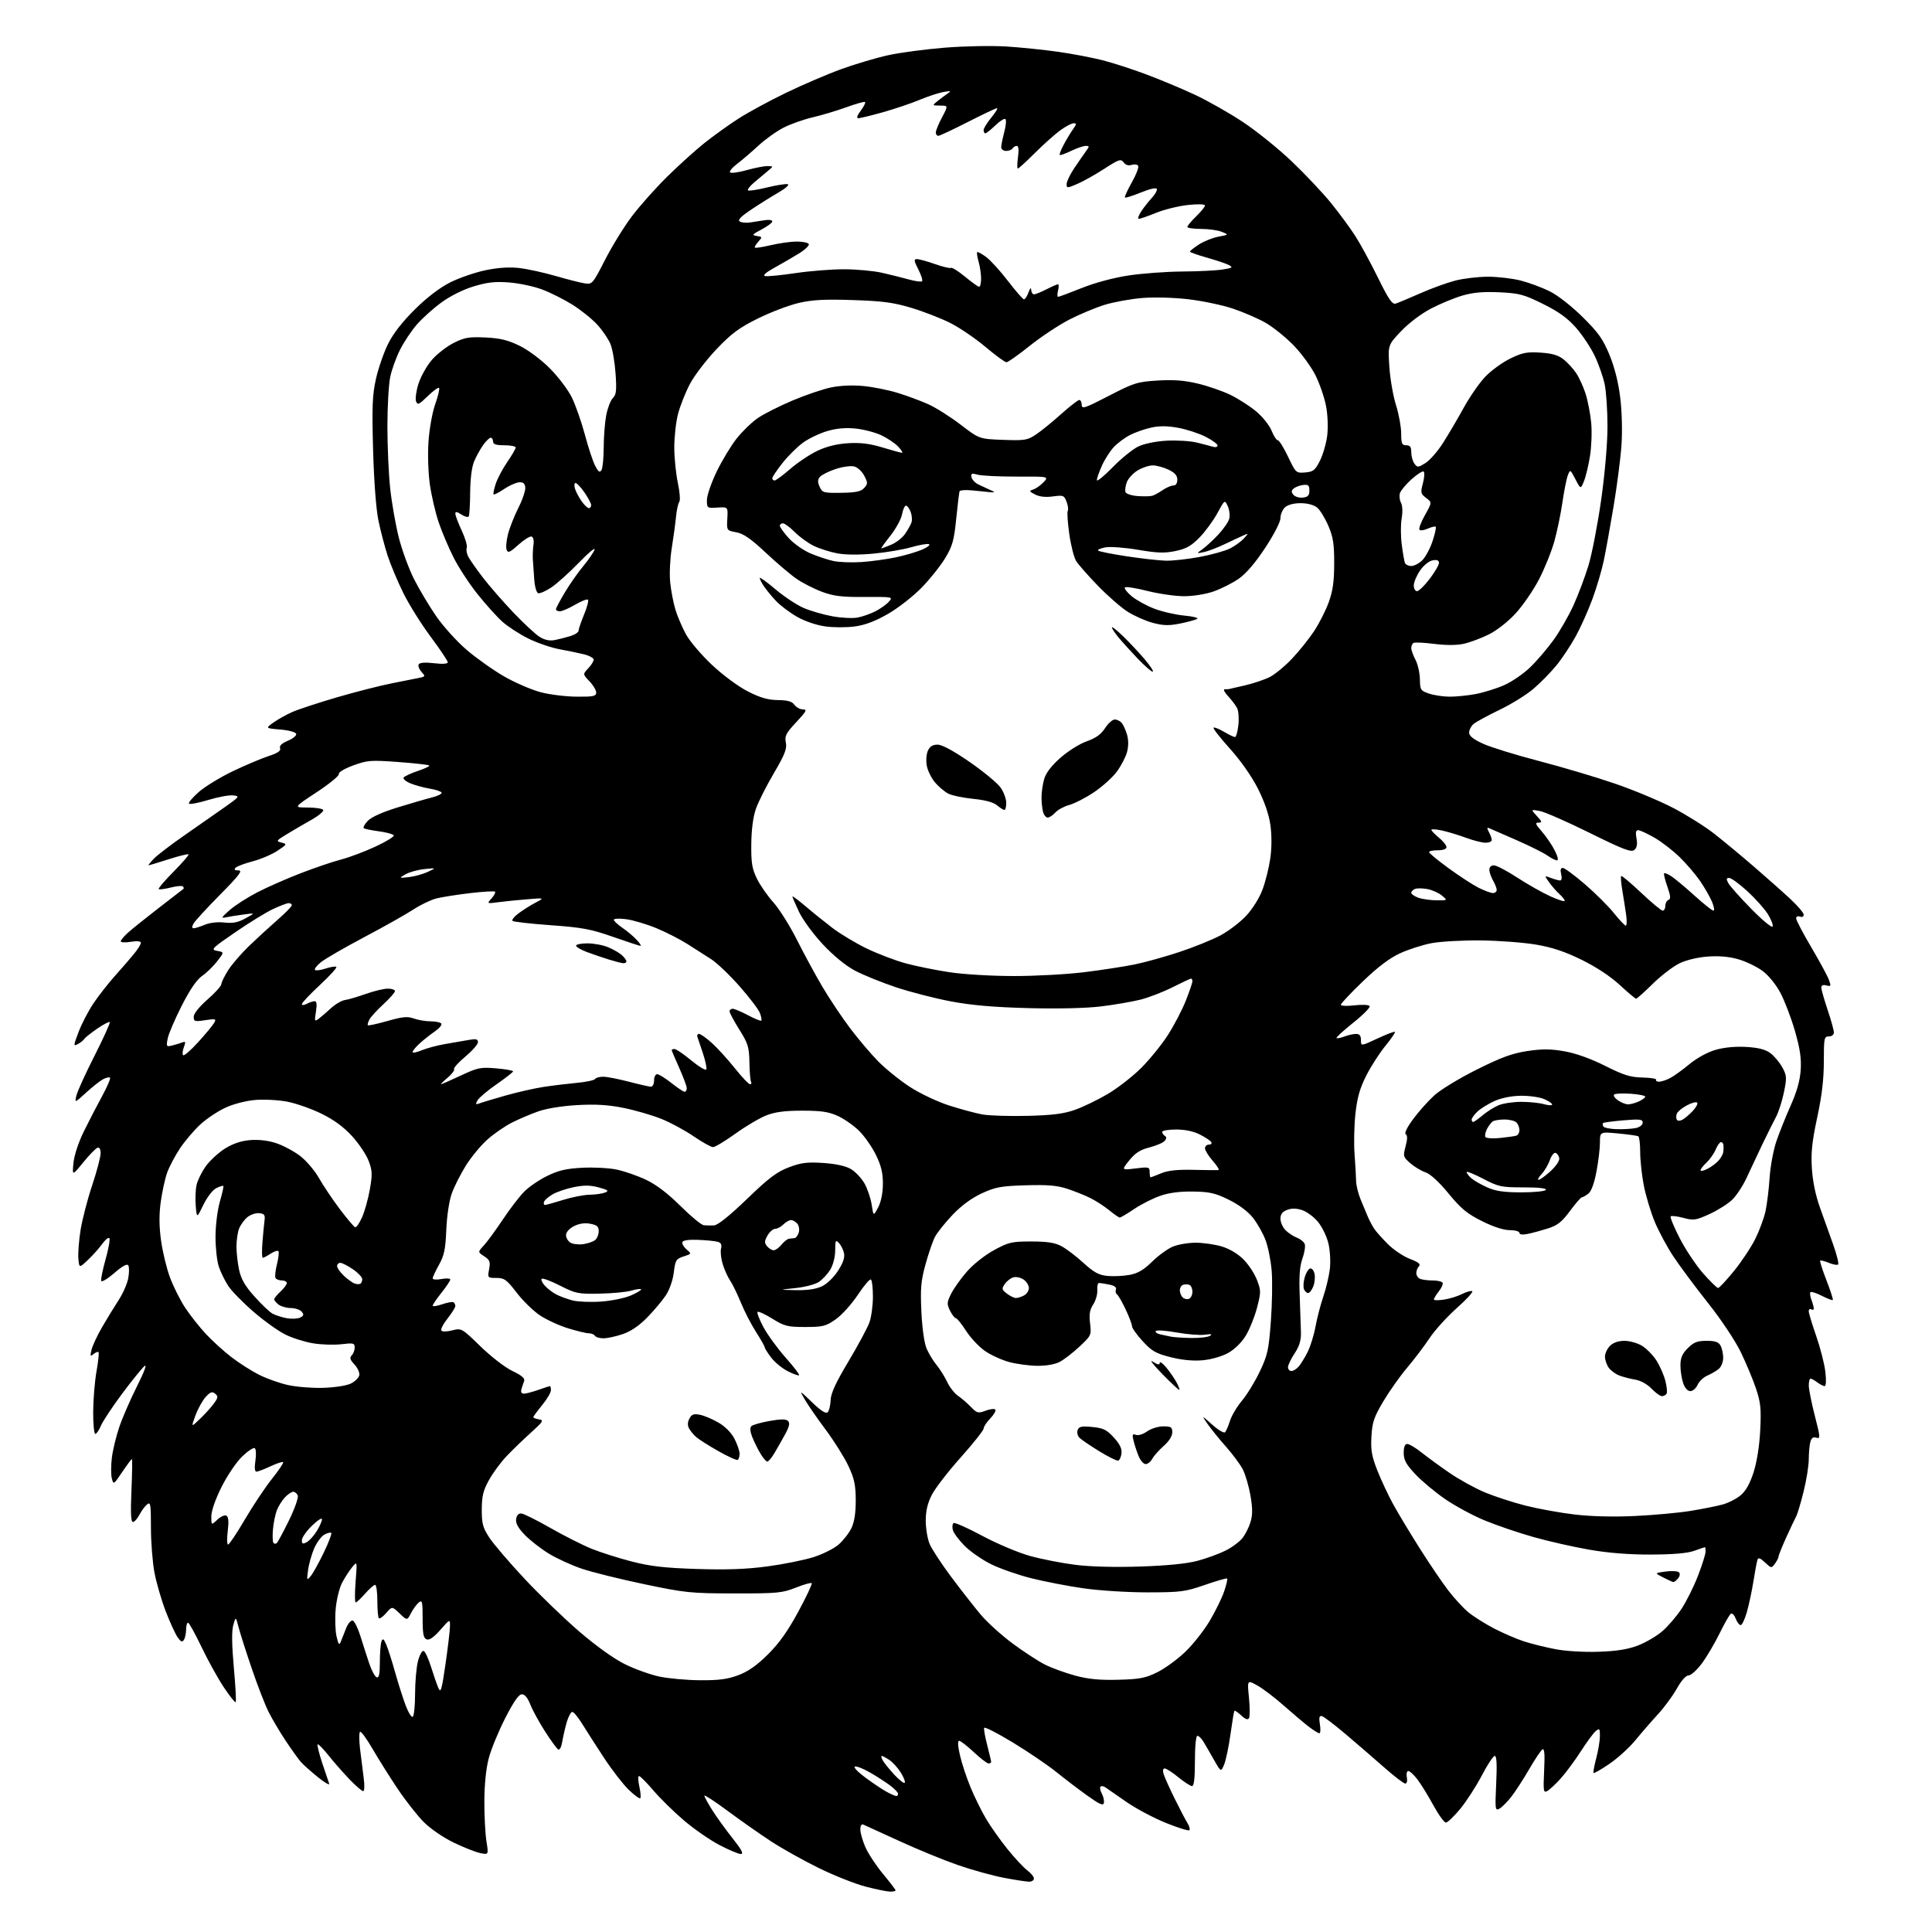<?xml version="1.0" encoding="UTF-8" standalone="no"?>
<svg 
  version="1.1" 
  xmlns="http://www.w3.org/2000/svg" 
  xmlns:xlink="http://www.w3.org/1999/xlink" 
  xmlns:svg="http://www.w3.org/2000/svg"
  xmlns:rdf="http://www.w3.org/1999/02/22-rdf-syntax-ns#"
  xmlns:cc="http://creativecommons.org/ns#"
  xmlns:dc="http://purl.org/dc/elements/1.1/"
  viewBox="0 0 768 768"
  width="768"
  height="768"
>
<style>svg {background-color: white; }</style>"
<path stroke="none" fill="black" fill-rule="evenodd" d="M353.75,751.94C352.51,751.91 348.12,751.01 344.00,749.93C339.88,748.86 331.55,745.55 325.50,742.58C319.45,739.62 310.90,734.83 306.50,731.96C302.10,729.08 294.34,723.63 289.25,719.86C284.16,716.09 280.00,713.37 280.00,713.81C280.00,714.25 281.41,716.83 283.13,719.55C284.84,722.27 288.48,727.31 291.21,730.75C294.84,735.33 295.72,737.00 294.48,737.00C293.55,737.00 289.70,735.37 285.92,733.39C282.13,731.40 275.77,726.98 271.77,723.56C267.77,720.14 262.33,714.79 259.67,711.67C257.02,708.55 254.48,706.00 254.03,706.00C253.58,706.00 253.63,707.86 254.14,710.13C254.65,712.40 254.82,714.51 254.52,714.82C254.21,715.12 252.14,713.60 249.90,711.44C247.67,709.27 243.29,703.62 240.17,698.87C237.05,694.12 233.15,688.05 231.50,685.37C229.85,682.69 228.05,680.50 227.50,680.50C226.95,680.50 225.97,682.30 225.32,684.50C224.68,686.70 223.87,690.20 223.52,692.28C223.15,694.54 222.48,695.80 221.85,695.41C221.28,695.05 218.90,691.78 216.57,688.13C214.24,684.48 211.63,679.70 210.78,677.50C209.78,674.93 208.59,673.50 207.46,673.50C206.23,673.50 204.19,676.42 200.83,683.00C198.15,688.23 195.20,695.42 194.27,699.00C193.21,703.05 192.56,709.46 192.54,716.00C192.52,721.77 192.89,728.93 193.36,731.90C194.23,737.30 194.23,737.30 190.95,736.64C189.15,736.28 184.41,734.41 180.42,732.49C176.27,730.50 171.16,727.00 168.50,724.34C165.93,721.77 161.25,715.81 158.08,711.09C154.92,706.36 150.43,699.23 148.11,695.23C145.79,691.23 143.55,688.16 143.13,688.42C142.72,688.67 142.72,691.72 143.12,695.19C143.53,698.66 144.18,703.86 144.57,706.75C144.98,709.82 144.89,712.00 144.35,712.00C143.84,712.00 141.38,709.86 138.87,707.25C136.37,704.64 132.61,700.35 130.52,697.72C128.43,695.10 126.51,693.16 126.26,693.41C126.00,693.66 126.81,696.94 128.04,700.69C129.28,704.43 130.54,708.17 130.84,709.00C131.13,709.83 129.16,708.70 126.44,706.51C123.72,704.31 120.69,701.61 119.69,700.51C118.70,699.40 115.94,695.58 113.57,692.00C111.20,688.42 108.13,683.25 106.76,680.50C105.38,677.75 102.41,670.10 100.16,663.50C97.90,656.90 95.53,649.48 94.88,647.00C93.71,642.50 93.71,642.50 92.73,646.00C92.07,648.36 92.14,653.84 92.95,662.84C93.61,670.17 93.95,676.38 93.69,676.64C93.44,676.89 91.34,674.27 89.02,670.80C86.70,667.34 82.71,660.13 80.15,654.79C77.59,649.45 75.16,645.06 74.75,645.04C74.34,645.02 73.99,646.24 73.98,647.75C73.98,649.26 73.58,651.11 73.11,651.85C72.44,652.91 71.90,652.69 70.61,650.85C69.70,649.56 67.58,644.93 65.89,640.57C64.21,636.20 62.20,629.30 61.42,625.23C60.64,621.16 60.00,613.08 60.00,607.29C60.00,597.84 59.84,596.89 58.43,598.05C57.57,598.77 56.21,600.62 55.41,602.18C54.61,603.73 53.44,605.00 52.83,605.00C52.03,605.00 51.87,601.38 52.25,592.50C52.55,585.62 52.62,580.00 52.42,580.00C52.22,580.00 50.49,582.32 48.58,585.15C45.16,590.23 45.11,590.27 44.44,587.63C44.08,586.17 44.09,582.47 44.47,579.42C44.85,576.38 46.18,570.87 47.44,567.19C48.69,563.51 51.86,556.24 54.48,551.03C57.36,545.30 58.53,542.14 57.45,543.03C56.46,543.84 52.44,548.79 48.53,554.04C44.62,559.29 40.82,565.03 40.09,566.79C39.36,568.56 38.36,570.00 37.88,570.00C37.40,570.00 37.02,566.06 37.04,561.25C37.06,556.44 37.65,549.23 38.35,545.23C39.06,541.23 39.42,537.75 39.16,537.49C38.90,537.23 38.01,537.58 37.18,538.26C35.87,539.33 35.77,539.10 36.40,536.50C36.81,534.85 38.71,530.80 40.62,527.50C42.54,524.20 45.49,519.37 47.18,516.77C48.88,514.17 50.59,510.27 50.98,508.09C51.38,505.92 51.39,503.63 51.00,503.00C50.53,502.24 48.64,503.28 45.44,506.05C42.77,508.36 40.42,509.77 40.23,509.18C40.03,508.59 40.83,504.66 42.01,500.46C43.19,496.26 43.84,492.52 43.46,492.16C43.08,491.80 41.81,492.84 40.63,494.49C39.46,496.13 36.92,498.97 35.00,500.80C31.50,504.12 31.50,504.12 31.16,500.31C30.98,498.21 31.36,493.12 32.02,489.00C32.67,484.88 34.73,476.91 36.60,471.30C38.47,465.70 40.00,459.92 40.00,458.47C40.00,456.81 39.54,455.99 38.75,456.25C38.06,456.47 35.52,459.09 33.10,462.05C28.70,467.44 28.70,467.44 29.20,462.31C29.49,459.29 31.17,454.17 33.29,449.84C35.27,445.80 38.56,439.45 40.59,435.73C42.62,432.00 44.03,428.70 43.73,428.39C43.42,428.09 42.17,428.38 40.94,429.03C39.71,429.69 36.68,432.09 34.20,434.36C29.68,438.50 29.68,438.50 30.37,435.50C30.75,433.85 34.00,426.72 37.59,419.65C41.18,412.57 43.90,406.57 43.63,406.30C43.36,406.03 41.11,407.21 38.62,408.92C36.14,410.63 33.83,412.47 33.50,413.01C33.16,413.55 32.03,414.45 30.97,415.02C29.13,416.00 29.14,415.80 31.22,410.27C32.41,407.10 35.06,401.98 37.12,398.90C39.18,395.83 43.05,390.88 45.72,387.90C48.38,384.93 51.79,381.00 53.28,379.17C54.78,377.34 56.00,375.37 56.00,374.80C56.00,374.13 54.54,373.98 52.00,374.38C49.80,374.74 48.00,374.65 48.00,374.20C48.00,373.75 49.24,372.24 50.75,370.86C52.26,369.48 57.77,365.05 63.00,361.01C68.22,356.98 72.69,353.53 72.92,353.34C73.15,353.15 73.05,352.72 72.70,352.37C72.36,352.02 70.16,352.22 67.82,352.82C65.48,353.41 63.35,353.68 63.09,353.42C62.83,353.16 65.49,350.04 69.00,346.50C72.51,342.96 75.19,339.86 74.94,339.62C74.70,339.38 71.12,340.26 67.00,341.58C62.88,342.89 59.31,343.98 59.08,343.99C58.84,343.99 59.73,342.85 61.06,341.44C62.38,340.03 67.97,335.76 73.48,331.94C78.99,328.12 86.20,323.08 89.50,320.75C95.28,316.66 95.40,316.49 92.67,316.18C91.12,316.00 86.68,316.81 82.82,317.99C78.95,319.16 75.50,319.82 75.14,319.46C74.79,319.10 76.53,317.02 79.00,314.85C81.47,312.68 87.55,308.96 92.50,306.59C97.45,304.22 103.84,301.52 106.69,300.58C110.43,299.36 111.73,298.47 111.34,297.43C110.96,296.46 111.99,295.49 114.46,294.45C116.48,293.61 117.96,292.37 117.74,291.71C117.52,291.03 114.76,290.28 111.42,290.00C105.50,289.50 105.50,289.50 108.71,287.21C110.47,285.96 113.84,284.07 116.21,283.03C118.57,281.98 126.58,279.35 134.00,277.18C141.43,275.01 151.33,272.49 156.00,271.58C160.68,270.67 165.56,269.70 166.86,269.42C169.11,268.93 169.14,268.81 167.51,267.02C166.57,265.98 166.10,264.65 166.46,264.06C166.88,263.39 169.11,263.23 172.56,263.64C175.96,264.04 178.00,263.90 178.00,263.27C178.00,262.72 174.94,258.15 171.20,253.12C167.46,248.09 162.56,240.27 160.33,235.74C158.09,231.21 155.30,224.56 154.12,220.97C152.95,217.38 151.29,211.08 150.44,206.97C149.50,202.46 148.66,191.32 148.31,178.89C147.83,161.68 148.02,157.02 149.43,150.68C150.36,146.50 152.52,140.25 154.22,136.79C156.29,132.61 159.87,127.99 164.91,123.00C169.80,118.17 174.82,114.34 179.00,112.24C182.57,110.45 188.88,108.28 193.00,107.42C198.04,106.38 202.45,106.09 206.45,106.55C209.72,106.93 216.24,108.36 220.95,109.73C225.65,111.09 230.85,112.41 232.50,112.66C235.40,113.09 235.66,112.79 240.50,103.32C243.25,97.93 248.05,90.14 251.16,86.01C254.28,81.88 260.58,74.80 265.16,70.28C269.75,65.76 276.43,59.73 280.00,56.87C283.57,54.02 289.65,49.66 293.50,47.18C297.35,44.70 305.90,40.06 312.50,36.87C319.10,33.68 329.00,29.44 334.50,27.45C340.00,25.46 348.34,22.98 353.04,21.95C357.73,20.92 367.86,19.57 375.54,18.95C383.22,18.33 394.23,18.12 400.00,18.48C405.77,18.84 415.11,19.80 420.75,20.61C426.39,21.42 434.28,22.92 438.29,23.95C442.31,24.97 450.07,27.48 455.54,29.53C461.02,31.57 469.74,35.22 474.93,37.64C480.11,40.05 488.80,44.99 494.24,48.61C499.67,52.23 508.42,59.30 513.66,64.31C518.91,69.33 525.87,76.72 529.13,80.74C532.39,84.76 536.71,90.63 538.73,93.78C540.76,96.92 544.81,104.38 547.75,110.36C551.96,118.93 553.44,121.10 554.79,120.69C555.73,120.40 560.10,118.57 564.50,116.63C568.90,114.68 575.18,112.40 578.46,111.55C581.74,110.70 587.61,110.00 591.50,110.00C595.39,110.00 601.26,110.69 604.54,111.53C607.82,112.37 612.98,114.29 616.00,115.78C619.19,117.36 624.69,121.65 629.09,126.00C635.38,132.22 637.21,134.79 639.80,141.08C641.82,145.99 643.33,151.99 644.07,158.08C644.74,163.55 644.95,171.48 644.56,177.00C644.20,182.22 642.78,193.20 641.41,201.38C640.04,209.57 638.28,219.29 637.50,222.98C636.73,226.67 634.73,233.41 633.07,237.96C631.41,242.51 628.42,249.22 626.42,252.87C624.42,256.52 620.95,261.75 618.71,264.50C616.46,267.25 612.35,271.44 609.56,273.82C606.78,276.20 600.67,279.98 596.00,282.22C591.33,284.47 586.71,286.98 585.75,287.81C584.79,288.63 584.00,290.17 584.00,291.21C584.00,292.54 585.65,293.87 589.53,295.64C592.57,297.03 602.58,300.13 611.78,302.52C620.97,304.91 634.58,308.96 642.00,311.51C649.42,314.06 659.84,318.41 665.14,321.18C670.45,323.95 677.75,328.53 681.36,331.36C684.98,334.19 692.11,340.10 697.21,344.50C702.30,348.90 708.84,354.70 711.74,357.40C714.63,360.09 717.00,362.89 717.00,363.61C717.00,364.38 716.37,364.69 715.50,364.36C714.65,364.03 714.00,364.34 714.00,365.07C714.00,365.78 716.67,370.89 719.94,376.43C723.21,381.97 726.37,387.79 726.97,389.37C727.95,392.00 727.87,392.20 726.02,391.72C724.71,391.37 724.00,391.67 724.00,392.57C724.00,393.33 725.12,397.31 726.50,401.41C727.88,405.50 729.00,409.56 729.00,410.43C729.00,411.33 728.15,412.00 727.00,412.00C725.13,412.00 725.00,412.67 725.00,421.99C725.00,429.01 724.22,435.63 722.37,444.21C720.31,453.82 719.85,458.17 720.25,464.47C720.57,469.57 721.74,475.24 723.45,480.00C724.93,484.12 727.31,490.77 728.73,494.76C730.15,498.76 731.03,502.31 730.68,502.65C730.34,502.99 728.69,502.70 727.00,502.00C725.31,501.30 723.76,500.91 723.54,501.12C723.33,501.34 724.46,504.86 726.05,508.95C727.64,513.04 728.77,516.56 728.57,516.77C728.36,516.97 726.41,516.23 724.22,515.11C722.04,514.00 720.00,513.34 719.69,513.65C719.38,513.95 719.55,515.31 720.06,516.67C720.58,518.02 721.00,519.58 721.00,520.12C721.00,520.67 720.55,520.84 720.00,520.50C719.45,520.16 719.00,520.49 719.00,521.23C719.00,521.97 720.34,526.40 721.97,531.08C723.60,535.76 725.24,542.16 725.60,545.30C726.00,548.69 725.89,551.00 725.33,551.00C724.81,551.00 723.51,550.34 722.44,549.53C721.37,548.72 720.16,548.05 719.75,548.03C719.34,548.01 719.01,549.24 719.02,550.75C719.03,552.26 720.11,557.68 721.42,562.79C723.63,571.37 723.67,572.03 722.03,571.51C720.76,571.11 720.07,571.60 719.64,573.22C719.30,574.47 719.02,577.58 719.01,580.11C719.01,582.65 718.08,588.43 716.95,592.95C715.83,597.48 714.49,601.93 713.99,602.84C713.48,603.75 711.70,607.52 710.03,611.21C708.36,614.90 707.00,618.30 707.00,618.77C707.00,619.23 706.36,620.49 705.58,621.56C704.19,623.46 704.11,623.45 701.61,621.10C699.66,619.27 698.94,619.04 698.60,620.10C698.35,620.87 697.64,624.65 697.03,628.50C696.42,632.35 695.25,637.86 694.43,640.75C693.61,643.64 692.50,646.00 691.95,646.00C691.40,646.00 690.51,644.85 689.98,643.44C689.44,642.03 688.58,641.14 688.06,641.46C687.54,641.78 685.52,645.30 683.58,649.27C681.63,653.25 678.45,658.64 676.51,661.25C674.57,663.86 672.20,666.00 671.24,666.00C670.18,666.00 668.35,668.06 666.56,671.25C664.94,674.14 661.55,678.75 659.01,681.50C656.48,684.25 652.45,688.89 650.06,691.81C647.67,694.73 643.04,698.93 639.78,701.15C636.52,703.37 633.67,705.01 633.46,704.79C633.25,704.58 633.73,701.95 634.52,698.95C635.32,695.95 635.98,691.98 635.99,690.13C636.00,687.10 635.83,686.90 634.34,688.13C633.42,688.88 630.74,692.52 628.37,696.22C626.00,699.91 622.40,704.77 620.37,707.02C618.33,709.27 615.93,711.50 615.03,711.98C613.55,712.77 613.43,711.97 613.82,703.79C614.14,697.29 613.94,694.92 613.14,695.41C612.53,695.79 610.15,699.34 607.86,703.30C605.57,707.26 602.36,712.20 600.75,714.27C599.13,716.34 597.00,718.46 596.02,718.99C594.35,719.88 594.28,719.27 594.76,708.97C595.12,701.40 594.95,698.00 594.19,698.00C593.59,698.00 591.28,701.49 589.06,705.75C586.84,710.01 582.99,715.98 580.51,719.00C578.02,722.02 575.44,724.50 574.77,724.50C574.09,724.50 571.84,721.39 569.76,717.58C567.69,713.78 564.84,709.17 563.44,707.33C562.04,705.50 560.42,704.00 559.83,704.00C559.24,704.00 558.98,705.10 559.24,706.50C559.52,707.96 559.26,709.00 558.61,708.99C558.00,708.99 554.31,706.18 550.42,702.74C546.52,699.31 539.63,693.35 535.09,689.50C530.56,685.65 526.23,682.36 525.48,682.19C524.43,681.95 524.24,682.73 524.68,685.44C525.00,687.40 524.91,689.00 524.48,689.00C524.04,689.00 522.15,687.83 520.28,686.40C518.40,684.97 513.97,681.22 510.42,678.08C506.88,674.93 502.13,671.32 499.87,670.05C495.77,667.74 495.77,667.74 496.48,674.81C496.87,678.70 496.88,682.39 496.49,683.02C496.01,683.79 495.02,683.43 493.40,681.90C492.08,680.67 490.86,679.85 490.69,680.08C490.51,680.31 489.82,684.49 489.14,689.37C488.46,694.25 487.34,699.64 486.64,701.36C485.36,704.48 485.36,704.48 482.53,699.49C480.98,696.74 479.08,693.49 478.33,692.25C477.57,691.01 476.51,690.00 475.98,690.00C475.41,690.00 475.00,694.16 475.00,700.00C475.00,706.85 474.64,710.00 473.85,710.00C473.22,710.00 470.78,708.42 468.43,706.50C466.09,704.58 463.65,703.00 463.01,703.00C462.28,703.00 462.12,703.82 462.57,705.25C462.95,706.49 464.93,710.88 466.96,715.00C468.99,719.12 471.28,723.49 472.04,724.70C472.80,725.92 473.14,727.19 472.79,727.54C472.45,727.89 468.19,726.56 463.33,724.58C458.47,722.61 451.43,718.85 447.68,716.24C443.92,713.64 440.23,711.07 439.47,710.54C438.72,710.00 437.81,709.85 437.47,710.20C437.12,710.55 437.35,711.79 437.98,712.97C438.61,714.14 438.99,715.81 438.81,716.68C438.57,717.91 437.12,717.28 432.36,713.88C428.98,711.47 423.43,707.25 420.03,704.50C416.63,701.75 408.82,696.44 402.68,692.71C396.55,688.97 391.39,686.34 391.21,686.86C391.04,687.39 391.59,690.51 392.45,693.80C393.30,697.09 394.00,700.06 394.00,700.39C394.00,700.73 393.53,701.00 392.96,701.00C392.38,701.00 389.75,698.98 387.10,696.50C384.46,694.02 381.84,692.00 381.28,692.00C380.63,692.00 380.75,694.10 381.61,697.80C382.34,700.99 384.24,706.72 385.83,710.55C387.42,714.37 390.18,719.98 391.97,723.00C393.75,726.02 397.57,731.42 400.45,735.00C403.33,738.58 406.89,742.39 408.35,743.49C409.81,744.58 411.00,746.04 411.00,746.74C411.00,747.43 410.15,748.00 409.11,748.00C408.07,748.00 403.56,747.31 399.08,746.46C394.60,745.61 386.34,743.32 380.72,741.37C375.10,739.42 364.65,735.13 357.50,731.84C350.35,728.56 343.94,725.62 343.25,725.33C342.44,724.98 342.00,725.66 342.00,727.27C342.00,728.63 342.92,731.83 344.05,734.38C345.18,736.93 348.33,741.69 351.05,744.97C353.77,748.24 356.00,751.16 356.00,751.46C356.00,751.76 354.99,751.98 353.75,751.94zM356.25,713.96C356.66,713.98 357.00,713.57 357.00,713.05C357.00,712.53 355.54,711.01 353.75,709.69C351.96,708.36 348.37,706.04 345.76,704.55C343.16,703.05 340.48,702.01 339.81,702.23C339.14,702.45 341.05,704.45 344.05,706.66C347.05,708.87 350.85,711.41 352.50,712.30C354.15,713.19 355.84,713.94 356.25,713.96zM359.63,708.70C359.96,708.37 359.27,706.55 358.10,704.66C356.92,702.76 354.86,700.49 353.52,699.60C352.17,698.72 350.81,698.00 350.50,698.00C350.19,698.00 350.36,698.79 350.89,699.75C351.41,700.71 353.46,703.25 355.44,705.40C357.42,707.54 359.31,709.03 359.63,708.70zM164.08,682.45C164.58,682.14 165.00,678.06 165.00,673.38C165.00,668.71 165.51,662.87 166.13,660.40C166.75,657.94 167.76,656.08 168.38,656.27C169.00,656.47 170.32,659.30 171.33,662.56C172.34,665.83 173.66,669.62 174.26,671.00C175.21,673.16 175.59,671.87 177.09,661.50C178.05,654.90 178.85,648.15 178.87,646.50C178.91,643.50 178.91,643.50 175.06,647.89C172.44,650.87 170.68,652.09 169.60,651.68C168.33,651.19 168.00,649.50 168.00,643.41C168.00,636.58 167.83,635.89 166.43,637.05C165.57,637.77 164.19,639.67 163.35,641.29C161.84,644.22 161.84,644.22 158.84,641.36C155.85,638.50 155.85,638.50 153.53,641.19C152.25,642.66 150.93,643.60 150.60,643.27C150.27,642.94 150.00,639.82 150.00,636.33C150.00,632.85 149.60,630.00 149.10,630.00C148.61,630.00 146.82,631.58 145.13,633.50C143.44,635.42 141.76,637.00 141.39,637.00C141.02,637.00 141.00,633.29 141.36,628.75C142.01,620.50 142.01,620.50 139.97,623.00C138.85,624.38 137.05,627.16 135.98,629.18C134.90,631.22 133.76,635.92 133.43,639.68C133.11,643.43 133.27,648.30 133.78,650.50C134.57,653.86 134.85,654.18 135.51,652.50C135.94,651.40 136.90,649.00 137.63,647.16C138.38,645.30 139.53,644.00 140.24,644.22C140.93,644.44 142.32,647.30 143.33,650.56C144.34,653.83 145.92,658.72 146.83,661.42C147.75,664.13 149.06,666.53 149.75,666.76C150.66,667.06 151.00,665.42 151.00,660.67C151.00,657.09 151.29,653.41 151.65,652.48C152.16,651.13 152.55,651.41 153.59,653.87C154.30,655.56 155.86,660.44 157.05,664.72C158.25,669.00 160.11,674.87 161.19,677.76C162.27,680.66 163.57,682.77 164.08,682.45zM278.21,667.92C285.74,667.98 289.17,667.53 293.47,665.92C297.40,664.46 300.84,662.04 305.26,657.66C309.71,653.24 313.17,648.38 317.34,640.66C320.56,634.72 322.95,629.62 322.66,629.33C322.37,629.04 319.52,629.85 316.32,631.12C310.96,633.25 309.03,633.43 292.00,633.41C274.58,633.39 272.48,633.18 255.99,629.72C246.35,627.70 235.19,624.93 231.19,623.56C227.18,622.20 221.34,619.52 218.20,617.61C215.07,615.70 210.77,612.36 208.66,610.19C205.96,607.40 204.93,605.54 205.17,603.87C205.38,602.34 206.12,601.55 207.24,601.64C208.19,601.71 213.38,604.29 218.77,607.37C224.16,610.45 231.48,614.15 235.03,615.60C238.59,617.05 245.78,619.34 251.00,620.69C258.50,622.63 263.98,623.27 277.00,623.69C288.92,624.07 296.69,623.79 305.00,622.68C311.32,621.83 319.55,620.18 323.27,619.02C326.99,617.86 331.55,615.58 333.41,613.95C335.26,612.32 337.55,609.37 338.49,607.39C339.63,604.97 340.19,601.34 340.17,596.34C340.14,590.24 339.61,587.77 337.23,582.69C335.62,579.29 331.62,572.90 328.34,568.50C325.05,564.10 321.31,558.70 320.02,556.50C317.69,552.50 317.69,552.50 322.84,557.46C326.37,560.86 328.31,562.09 329.02,561.38C329.58,560.82 330.11,558.65 330.19,556.57C330.29,553.84 332.25,549.58 337.30,541.15C341.13,534.74 344.88,527.76 345.63,525.62C346.38,523.49 347.00,518.91 347.00,515.43C347.00,511.96 346.63,508.89 346.19,508.62C345.74,508.34 343.38,511.12 340.94,514.80C338.50,518.47 334.55,522.83 332.16,524.49C328.25,527.21 327.07,527.50 320.08,527.50C313.05,527.50 311.83,527.19 307.03,524.21C304.12,522.40 301.47,521.19 301.14,521.52C300.81,521.85 301.89,524.60 303.52,527.63C305.16,530.66 309.11,536.08 312.31,539.68C315.50,543.28 317.91,546.43 317.65,546.68C317.40,546.93 315.38,546.21 313.15,545.08C310.93,543.95 307.96,541.51 306.56,539.66C305.15,537.82 304.00,535.99 304.00,535.61C304.00,535.22 302.43,532.44 300.50,529.43C298.58,526.42 295.87,521.19 294.50,517.80C293.12,514.41 291.21,510.48 290.25,509.07C289.30,507.66 287.96,504.71 287.29,502.52C286.62,500.33 286.32,497.56 286.62,496.37C287.01,494.82 286.64,494.03 285.33,493.64C284.33,493.34 280.83,492.99 277.56,492.86C273.80,492.71 271.49,493.04 271.25,493.76C271.04,494.39 271.79,495.69 272.91,496.66C274.95,498.40 274.94,498.42 271.73,499.46C268.76,500.42 268.45,500.93 267.85,505.79C267.48,508.87 266.15,512.68 264.70,514.88C263.32,516.97 260.00,520.92 257.33,523.66C254.10,526.98 250.82,529.21 247.56,530.33C244.85,531.25 241.40,532.00 239.88,532.00C238.36,532.00 236.84,531.55 236.50,531.00C236.16,530.45 235.06,530.00 234.05,530.00C233.04,530.00 229.33,529.11 225.81,528.02C222.29,526.94 217.28,524.64 214.68,522.91C212.07,521.19 207.90,517.12 205.41,513.89C201.39,508.66 200.49,508.00 197.33,508.00C193.82,508.00 193.79,507.96 194.43,504.55C194.98,501.57 194.72,500.86 192.49,499.40C189.91,497.71 189.91,497.71 192.32,495.10C193.64,493.67 197.05,489.02 199.89,484.76C202.73,480.50 206.58,475.49 208.45,473.62C210.31,471.75 214.42,468.96 217.56,467.43C221.99,465.26 225.13,464.53 231.43,464.20C235.91,463.96 242.07,464.29 245.11,464.92C248.14,465.55 253.40,467.37 256.78,468.97C260.89,470.92 265.43,474.37 270.48,479.38C274.63,483.50 278.81,486.96 279.76,487.05C280.72,487.15 282.55,487.18 283.83,487.12C285.33,487.04 289.95,483.34 296.91,476.64C305.61,468.24 308.78,465.85 313.58,464.03C318.49,462.17 320.82,461.88 327.25,462.30C332.27,462.63 336.13,463.48 338.24,464.71C340.03,465.76 342.47,468.34 343.66,470.46C344.85,472.58 346.13,476.38 346.51,478.90C347.20,483.49 347.20,483.49 349.06,479.99C350.23,477.78 350.93,474.37 350.96,470.69C350.99,466.33 350.31,463.46 348.25,459.21C346.74,456.09 343.77,451.80 341.65,449.67C339.53,447.54 335.71,444.84 333.15,443.66C329.44,441.95 326.57,441.52 319.00,441.51C312.15,441.50 308.17,442.01 304.73,443.34C302.10,444.35 296.56,447.62 292.42,450.59C288.27,453.57 284.24,456.00 283.45,456.00C282.66,456.00 279.19,454.06 275.73,451.70C272.27,449.33 266.48,446.20 262.85,444.75C259.23,443.30 252.51,441.35 247.92,440.42C241.83,439.19 236.88,438.88 229.54,439.29C223.49,439.62 217.31,440.62 213.98,441.79C210.94,442.86 206.22,444.87 203.48,446.26C200.74,447.65 196.40,450.64 193.83,452.91C191.26,455.17 187.40,459.83 185.24,463.26C183.09,466.69 180.53,471.75 179.56,474.50C178.54,477.39 177.63,483.46 177.41,488.89C177.09,496.59 176.57,499.08 174.51,502.76C173.13,505.23 172.00,507.67 172.00,508.17C172.00,508.68 173.56,508.80 175.50,508.43C177.43,508.07 179.00,508.16 178.99,508.64C178.98,509.11 177.41,511.48 175.49,513.89C173.57,516.31 172.00,518.62 172.00,519.02C172.00,519.43 173.69,519.18 175.75,518.48C177.81,517.77 179.83,517.40 180.25,517.65C180.66,517.91 181.00,518.59 181.00,519.17C181.00,519.74 179.62,521.96 177.93,524.09C176.24,526.22 175.11,528.38 175.42,528.88C175.76,529.43 177.49,529.41 179.74,528.85C183.47,527.91 183.55,527.96 191.00,535.21C195.19,539.28 200.80,543.61 203.72,545.00C207.43,546.78 208.76,547.93 208.35,549.00C208.03,549.83 207.55,551.29 207.27,552.25C206.95,553.36 207.31,554.00 208.26,554.00C209.08,554.00 211.66,553.33 214.00,552.50C216.34,551.67 218.42,551.00 218.63,551.00C218.83,551.00 219.00,551.74 219.00,552.65C219.00,553.55 217.43,556.22 215.50,558.57C213.57,560.91 212.00,563.07 212.00,563.35C212.00,563.63 213.01,564.02 214.25,564.22C216.27,564.54 215.94,565.08 211.00,569.54C207.97,572.27 203.63,576.47 201.34,578.89C199.04,581.30 195.90,585.57 194.35,588.39C192.07,592.52 191.53,594.76 191.51,600.05C191.50,605.65 191.93,607.26 194.50,611.20C196.15,613.73 202.39,621.04 208.38,627.44C214.36,633.85 224.22,643.35 230.28,648.57C237.01,654.35 244.08,659.41 248.41,661.54C252.31,663.47 258.43,665.67 262.00,666.44C265.57,667.21 272.87,667.88 278.21,667.92zM444.51,667.73C453.05,667.51 455.33,667.07 460.01,664.76C463.03,663.28 468.03,659.64 471.12,656.68C474.21,653.72 478.59,648.18 480.86,644.36C483.12,640.54 485.71,635.28 486.60,632.66C487.49,630.04 488.04,627.71 487.82,627.49C487.60,627.27 483.61,628.41 478.96,630.03C471.13,632.75 469.43,632.97 456.18,632.99C448.20,632.99 436.91,632.28 430.68,631.38C424.53,630.50 415.23,628.70 410.00,627.39C404.77,626.08 397.61,623.59 394.07,621.85C390.54,620.12 385.78,616.83 383.49,614.54C381.21,612.26 379.08,609.40 378.76,608.19C378.45,606.99 378.59,605.75 379.09,605.44C379.59,605.14 384.75,607.44 390.56,610.56C396.47,613.72 404.84,617.24 409.53,618.54C414.15,619.81 422.24,621.39 427.51,622.05C433.43,622.80 443.27,623.05 453.29,622.72C463.90,622.37 471.75,621.59 476.00,620.46C479.57,619.51 484.59,617.68 487.15,616.40C489.71,615.12 492.75,612.87 493.90,611.40C495.06,609.93 496.51,607.04 497.12,604.98C497.96,602.18 497.95,599.52 497.07,594.47C496.42,590.75 495.05,586.08 494.03,584.10C493.00,582.12 489.97,578.02 487.28,575.00C484.60,571.98 481.32,567.92 479.99,566.00C477.59,562.50 477.59,562.50 481.90,566.34C484.27,568.46 486.56,569.81 486.99,569.34C487.41,568.88 488.30,566.81 488.96,564.75C489.61,562.69 491.76,559.09 493.73,556.75C495.70,554.41 498.87,549.23 500.78,545.22C503.89,538.69 504.34,536.64 505.19,525.22C505.70,518.23 505.85,509.18 505.51,505.12C505.17,501.06 504.07,495.56 503.05,492.90C502.04,490.24 499.79,486.26 498.05,484.06C496.09,481.59 492.45,478.87 488.50,476.93C483.13,474.28 480.89,473.76 474.31,473.66C469.05,473.57 464.78,474.12 461.21,475.36C458.30,476.36 453.65,478.72 450.86,480.59C448.08,482.47 445.50,484.00 445.13,484.00C444.76,484.00 442.89,482.71 440.98,481.14C439.07,479.57 435.70,477.38 433.50,476.28C431.30,475.18 427.13,473.50 424.23,472.55C420.18,471.23 416.38,470.91 407.73,471.17C397.90,471.47 395.73,471.87 390.29,474.37C386.24,476.24 382.20,479.21 378.68,482.90C375.71,486.01 372.55,489.97 371.66,491.69C370.77,493.41 369.08,498.34 367.89,502.65C366.08,509.26 365.83,512.23 366.27,521.50C366.59,528.15 367.41,533.93 368.36,536.13C369.22,538.13 371.00,541.05 372.32,542.63C373.63,544.21 375.51,547.22 376.50,549.31C377.48,551.41 379.40,553.88 380.77,554.81C382.13,555.74 384.45,557.73 385.91,559.24C388.36,561.76 388.83,561.89 391.75,560.79C393.50,560.13 395.25,559.91 395.64,560.31C396.03,560.70 395.15,562.28 393.68,563.82C392.20,565.35 391.00,567.18 391.00,567.88C391.00,568.58 386.91,573.73 381.92,579.33C376.92,584.92 371.74,591.62 370.42,594.22C368.72,597.54 368.00,600.58 368.00,604.50C368.00,607.56 368.69,611.72 369.54,613.74C370.38,615.77 374.29,621.72 378.21,626.96C382.14,632.21 387.41,638.94 389.92,641.92C392.44,644.91 398.08,650.01 402.45,653.26C406.83,656.51 412.61,660.29 415.31,661.66C418.01,663.03 423.44,665.01 427.36,666.07C432.65,667.50 437.09,667.93 444.51,667.73zM635.50,656.60C642.66,656.36 647.09,655.65 651.08,654.12C654.15,652.95 658.49,650.42 660.72,648.50C662.96,646.59 666.40,642.59 668.38,639.62C670.35,636.64 673.33,630.68 674.98,626.38C676.64,622.07 678.00,617.75 678.00,616.77C678.00,615.80 677.89,615.01 677.75,615.02C677.61,615.02 675.70,615.68 673.50,616.47C670.81,617.44 665.18,617.93 656.35,617.96C647.63,617.99 639.37,617.34 631.85,616.04C625.61,614.96 615.59,612.70 609.60,611.00C603.60,609.31 594.85,606.33 590.15,604.38C585.45,602.44 578.34,598.59 574.36,595.84C570.37,593.08 565.06,588.64 562.56,585.96C558.92,582.07 558.00,580.37 558.00,577.54C558.00,575.15 558.46,574.00 559.42,574.00C560.20,574.00 562.79,575.55 565.17,577.45C567.55,579.35 572.57,583.01 576.33,585.58C580.09,588.16 586.33,591.59 590.20,593.22C594.07,594.84 601.38,597.23 606.44,598.51C611.50,599.79 620.34,601.39 626.07,602.06C632.61,602.82 641.53,603.04 650.00,602.63C657.42,602.28 667.33,601.37 672.00,600.61C676.67,599.85 682.39,598.71 684.70,598.08C687.02,597.46 690.27,595.80 691.94,594.40C694.01,592.65 695.64,589.75 697.10,585.18C698.41,581.05 699.41,574.68 699.72,568.50C700.14,560.02 699.89,557.51 698.04,552.00C696.85,548.42 694.12,541.90 691.99,537.50C689.78,532.94 684.19,524.55 679.00,518.00C673.98,511.68 667.78,503.35 665.23,499.50C662.67,495.65 659.29,489.35 657.71,485.50C656.13,481.65 654.20,475.20 653.42,471.16C652.64,467.13 652.00,461.19 652.00,457.97C652.00,454.75 651.66,451.92 651.25,451.69C650.84,451.45 647.24,450.95 643.25,450.57C636.00,449.88 636.00,449.88 636.00,454.19C636.00,456.56 635.37,461.79 634.60,465.81C633.70,470.54 632.55,473.63 631.35,474.53C630.33,475.30 629.18,475.95 628.78,475.97C628.39,475.99 626.27,478.43 624.07,481.41C620.85,485.76 619.14,487.11 615.29,488.34C612.65,489.17 609.04,490.15 607.25,490.51C605.19,490.92 604.00,490.76 604.00,490.08C604.00,489.49 602.26,489.00 600.13,489.00C597.69,489.00 593.61,487.67 589.06,485.39C583.17,482.45 580.75,480.44 575.82,474.44C572.03,469.82 568.61,466.68 566.64,466.01C564.91,465.42 562.18,463.78 560.57,462.36C557.78,459.91 557.70,459.59 558.75,455.66C559.51,452.80 559.53,451.33 558.81,450.88C558.18,450.49 559.34,448.10 561.74,444.87C563.92,441.92 567.69,437.68 570.11,435.47C572.52,433.25 580.12,428.62 587.00,425.19C596.85,420.28 601.13,418.71 607.19,417.80C613.18,416.91 616.46,416.94 622.02,417.93C626.52,418.74 632.46,420.87 638.08,423.70C645.41,427.39 648.05,428.22 652.91,428.33C656.17,428.40 658.62,428.81 658.36,429.23C658.10,429.65 658.61,430.00 659.49,430.00C660.38,430.00 662.33,429.36 663.84,428.58C665.35,427.80 668.82,425.31 671.54,423.05C674.45,420.63 678.72,418.28 681.87,417.36C685.30,416.36 689.72,415.93 694.09,416.17C698.97,416.45 701.74,417.15 703.72,418.61C705.25,419.74 707.38,422.28 708.47,424.25C710.27,427.55 710.33,428.36 709.15,434.17C708.44,437.65 707.02,442.07 705.99,444.00C704.95,445.93 702.49,450.88 700.51,455.00C698.54,459.12 695.74,465.07 694.29,468.22C692.85,471.36 690.28,475.27 688.58,476.91C686.89,478.55 682.83,481.11 679.57,482.60C674.11,485.09 673.27,485.22 669.18,484.13C666.73,483.47 664.46,483.20 664.13,483.53C663.81,483.86 665.44,487.81 667.76,492.31C670.09,496.82 674.28,503.09 677.08,506.25C679.88,509.41 682.53,512.00 682.97,512.00C683.41,512.00 686.25,508.96 689.27,505.25C692.29,501.54 696.10,495.80 697.74,492.50C699.38,489.20 701.21,484.25 701.81,481.50C702.41,478.75 703.14,472.81 703.44,468.29C703.73,463.77 704.93,457.25 706.10,453.79C707.27,450.33 709.84,443.90 711.81,439.50C714.26,434.02 715.52,429.57 715.80,425.38C716.11,420.78 715.55,416.92 713.53,409.88C712.05,404.72 709.45,397.90 707.76,394.72C705.94,391.29 703.03,387.72 700.60,385.93C698.34,384.27 694.06,382.20 691.07,381.34C687.46,380.28 683.40,379.92 678.93,380.24C674.90,380.53 670.37,381.61 667.60,382.95C665.06,384.18 660.29,387.84 656.99,391.09C653.69,394.34 650.71,397.00 650.38,397.00C650.04,397.00 647.11,394.54 643.86,391.53C640.16,388.11 634.51,384.38 628.73,381.54C622.04,378.26 617.04,376.59 610.55,375.49C605.63,374.66 595.73,373.91 588.55,373.83C581.37,373.76 572.60,374.25 569.05,374.93C565.51,375.60 559.88,377.41 556.55,378.94C552.43,380.83 547.70,384.40 541.75,390.12C536.94,394.74 533.00,398.92 533.00,399.40C533.00,399.88 535.45,399.99 538.44,399.64C541.52,399.27 544.13,399.41 544.46,399.94C544.78,400.46 541.85,403.43 537.95,406.54C534.05,409.65 531.06,412.39 531.29,412.63C531.53,412.86 532.94,412.59 534.43,412.03C535.91,411.46 538.00,411.00 539.07,411.00C540.45,411.00 541.00,411.69 541.00,413.45C541.00,415.89 541.00,415.89 547.55,412.83C551.15,411.14 554.29,409.95 554.51,410.18C554.74,410.41 553.03,412.91 550.72,415.74C548.40,418.57 544.98,423.88 543.12,427.55C540.57,432.57 539.52,436.28 538.81,442.67C538.30,447.33 538.14,454.60 538.46,458.82C538.78,463.04 539.05,467.85 539.07,469.50C539.08,471.15 539.92,474.52 540.94,477.00C541.95,479.48 543.27,482.62 543.88,484.00C544.49,485.38 545.55,487.36 546.24,488.41C546.93,489.47 549.35,492.20 551.62,494.48C553.89,496.76 557.86,499.44 560.46,500.43C563.84,501.72 564.86,502.54 564.08,503.32C563.49,503.91 563.00,505.16 563.00,506.09C563.00,507.02 563.71,508.06 564.58,508.39C565.45,508.73 567.68,509.00 569.52,509.00C571.37,509.00 573.13,509.40 573.43,509.88C573.73,510.37 573.08,511.90 571.99,513.29C570.89,514.68 570.00,516.14 570.00,516.54C570.00,516.93 571.85,516.96 574.10,516.60C576.36,516.24 579.54,515.25 581.17,514.41C582.80,513.57 584.62,513.04 585.21,513.24C585.80,513.43 583.07,516.45 579.14,519.94C575.22,523.43 570.34,528.81 568.30,531.89C566.26,534.98 562.26,540.25 559.42,543.62C556.57,546.98 552.29,553.03 549.89,557.06C546.17,563.33 545.49,565.34 545.17,571.01C544.86,576.46 545.28,578.88 547.53,584.57C549.03,588.38 551.87,594.42 553.83,598.00C555.80,601.58 560.54,609.45 564.36,615.50C568.19,621.55 573.28,629.06 575.67,632.18C578.06,635.31 581.68,639.24 583.72,640.92C585.76,642.60 590.37,645.50 593.96,647.37C597.56,649.23 602.90,651.53 605.84,652.49C608.78,653.44 614.40,654.83 618.34,655.58C622.47,656.37 629.73,656.80 635.50,656.60zM665.13,628.89C664.78,628.83 662.97,628.00 661.10,627.04C657.69,625.30 657.69,625.30 662.10,624.71C664.52,624.38 666.91,624.52 667.41,625.02C667.95,625.55 667.80,626.54 667.04,627.46C666.33,628.31 665.47,628.95 665.13,628.89zM123.53,626.50C124.44,625.40 126.77,621.21 128.70,617.19C130.63,613.17 131.98,609.65 131.69,609.36C131.41,609.07 130.19,609.36 128.99,610.00C127.79,610.65 125.97,613.06 124.95,615.38C123.93,617.69 122.81,621.59 122.48,624.04C121.89,628.30 121.94,628.41 123.53,626.50zM90.68,613.98C91.13,613.97 94.13,609.47 97.36,603.98C100.58,598.49 105.42,591.23 108.12,587.85C110.82,584.47 112.82,581.49 112.56,581.22C112.29,580.96 110.04,581.70 107.55,582.87C105.06,584.04 102.54,585.00 101.95,585.00C101.25,585.00 101.11,583.48 101.53,580.62C101.90,578.19 101.77,575.98 101.26,575.66C100.74,575.34 98.49,576.84 96.24,579.00C93.99,581.16 90.34,586.57 88.08,591.07C85.60,596.04 84.00,600.62 84.00,602.79C84.00,606.35 84.00,606.35 86.43,604.07C87.78,602.80 89.37,602.11 90.03,602.52C90.83,603.01 90.99,604.93 90.53,608.62C90.16,611.58 90.23,613.99 90.68,613.98zM110.07,613.33C110.53,612.87 112.72,608.79 114.93,604.26C117.14,599.74 118.69,595.35 118.37,594.52C118.05,593.68 117.24,593.00 116.57,593.00C115.90,593.00 114.40,594.01 113.24,595.25C112.08,596.49 110.64,598.80 110.04,600.39C109.44,601.97 108.75,605.31 108.52,607.81C108.29,610.30 108.35,612.76 108.66,613.26C108.97,613.76 109.61,613.79 110.07,613.33zM121.91,613.05C122.96,612.49 124.76,610.50 125.91,608.64C127.06,606.79 128.00,604.66 128.00,603.93C128.00,603.19 126.20,604.35 124.00,606.50C121.80,608.65 120.00,611.23 120.00,612.24C120.00,613.73 120.35,613.88 121.91,613.05zM455.41,582.00C454.58,582.00 453.31,580.54 452.58,578.75C451.86,576.96 450.96,574.21 450.58,572.62C450.01,570.22 450.17,569.85 451.54,570.38C452.47,570.73 454.40,570.14 456.00,569.00C457.56,567.89 460.41,567.00 462.40,567.00C465.53,567.00 466.00,567.31 466.00,569.40C466.00,570.87 464.69,572.94 462.60,574.78C460.73,576.42 458.68,578.72 458.06,579.88C457.44,581.05 456.25,582.00 455.41,582.00zM293.25,580.33C292.84,580.58 289.35,578.99 285.50,576.81C281.65,574.62 277.67,572.09 276.66,571.18C275.64,570.27 274.39,568.73 273.87,567.76C273.26,566.61 273.32,565.27 274.06,563.89C274.96,562.20 275.79,561.91 278.27,562.40C279.97,562.74 283.31,564.16 285.68,565.55C288.34,567.11 290.77,569.59 292.00,572.00C293.10,574.16 294.00,576.81 294.00,577.90C294.00,578.99 293.66,580.08 293.25,580.33zM305.00,581.00C304.54,581.00 303.30,579.54 302.24,577.75C301.18,575.96 299.73,573.01 299.01,571.19C298.18,569.08 298.06,567.54 298.67,566.93C299.20,566.40 302.45,565.47 305.90,564.86C310.48,564.05 312.46,564.06 313.27,564.87C314.08,565.68 313.76,567.12 312.05,570.24C310.77,572.58 308.85,575.96 307.78,577.75C306.71,579.54 305.46,581.00 305.00,581.00zM444.50,580.62C443.95,580.78 440.57,579.10 437.00,576.91C433.43,574.72 429.88,572.30 429.11,571.54C428.35,570.77 428.02,569.39 428.38,568.45C428.92,567.06 429.96,566.84 434.20,567.25C438.57,567.67 439.90,568.31 442.75,571.42C445.14,574.03 446.03,575.87 445.81,577.73C445.64,579.17 445.05,580.47 444.50,580.62zM79.55,563.98C81.54,562.07 84.03,559.31 85.07,557.86C86.72,555.58 86.78,555.06 85.53,554.02C84.35,553.05 83.63,553.29 81.79,555.29C80.53,556.65 78.70,559.95 77.71,562.62C75.92,567.47 75.92,567.47 79.55,563.98zM660.63,555.00C659.94,555.00 658.09,553.66 656.51,552.01C654.82,550.25 652.19,548.78 650.07,548.44C648.11,548.11 645.24,547.37 643.71,546.79C642.18,546.20 640.26,544.79 639.46,543.64C638.66,542.49 638.00,540.53 638.00,539.28C638.00,538.02 638.90,536.10 640.00,535.00C641.29,533.71 643.33,533.00 645.75,533.00C647.81,533.01 650.94,533.89 652.71,534.96C654.48,536.04 657.03,538.63 658.39,540.71C659.74,542.79 661.35,546.42 661.97,548.77C662.59,551.12 662.82,553.49 662.49,554.02C662.15,554.56 661.32,555.00 660.63,555.00zM468.82,552.50C468.65,552.67 465.57,549.82 462.00,546.16C458.43,542.50 456.74,540.30 458.25,541.28C460.22,542.54 461.00,542.68 461.00,541.77C461.01,541.07 462.14,541.85 463.52,543.50C464.90,545.15 466.73,547.78 467.59,549.34C468.45,550.91 469.00,552.33 468.82,552.50zM671.94,553.00C670.88,553.00 669.76,551.76 669.10,549.85C668.49,548.12 668.00,544.93 668.00,542.77C668.00,539.77 668.68,538.16 670.92,535.92C673.30,533.55 674.70,533.00 678.39,533.00C681.85,533.00 683.17,533.46 683.96,534.93C684.53,536.00 685.00,538.18 685.00,539.78C685.00,541.38 684.21,543.35 683.25,544.15C682.29,544.96 680.26,546.14 678.74,546.79C677.21,547.44 675.45,549.10 674.82,550.49C674.19,551.87 672.90,553.00 671.94,553.00zM128.50,551.69C133.07,551.55 137.78,550.81 139.49,549.97C141.13,549.15 142.63,547.66 142.83,546.65C143.02,545.65 142.16,543.73 140.90,542.40C139.15,540.53 138.90,539.70 139.81,538.79C140.47,538.13 141.00,536.73 141.00,535.66C141.00,533.91 140.49,533.78 135.72,534.35C132.81,534.69 127.77,534.53 124.52,534.00C121.26,533.47 116.32,531.92 113.52,530.55C110.73,529.19 105.02,525.11 100.83,521.49C96.64,517.88 92.11,513.25 90.76,511.21C89.41,509.17 87.71,505.70 86.98,503.50C86.24,501.30 85.65,495.90 85.67,491.50C85.69,487.02 86.46,480.92 87.41,477.64C88.35,474.42 88.96,471.63 88.78,471.44C88.59,471.25 87.32,471.64 85.97,472.30C84.57,472.98 82.36,475.85 80.86,478.91C78.23,484.32 78.23,484.32 77.81,479.41C77.58,476.71 77.72,472.97 78.12,471.10C78.53,469.23 80.18,465.86 81.80,463.60C83.43,461.35 86.85,458.19 89.42,456.58C92.57,454.61 95.83,453.51 99.44,453.21C102.87,452.93 106.60,453.37 109.83,454.44C112.60,455.36 116.86,457.64 119.31,459.51C121.75,461.38 125.12,465.33 126.79,468.29C128.46,471.25 132.18,476.78 135.04,480.59C137.91,484.39 140.66,487.65 141.15,487.84C141.63,488.03 142.90,486.23 143.95,483.84C145.00,481.45 146.39,476.44 147.04,472.69C148.07,466.78 148.00,465.29 146.52,461.42C145.59,458.97 142.62,454.56 139.93,451.61C136.60,447.97 132.71,445.12 127.77,442.70C123.77,440.74 117.68,438.60 114.23,437.94C110.77,437.27 105.09,436.96 101.59,437.24C97.87,437.54 92.92,438.81 89.69,440.29C86.64,441.68 82.11,444.70 79.61,447.01C77.11,449.31 73.46,453.61 71.50,456.57C69.54,459.52 67.25,463.87 66.42,466.22C65.59,468.57 64.46,473.75 63.91,477.73C63.20,482.79 63.24,487.42 64.02,493.14C64.64,497.64 66.25,504.29 67.61,507.91C68.97,511.54 71.69,516.95 73.67,519.94C75.65,522.92 79.34,527.59 81.88,530.31C84.42,533.03 88.97,537.16 92.00,539.49C95.03,541.82 99.93,544.95 102.90,546.45C105.87,547.96 111.05,549.81 114.40,550.56C117.76,551.32 124.10,551.83 128.50,551.69zM513.35,545.00C514.08,545.00 515.38,544.21 516.23,543.25C517.07,542.29 518.68,539.68 519.80,537.45C520.92,535.22 522.34,530.63 522.95,527.26C523.57,523.88 524.96,518.53 526.05,515.36C527.14,512.19 528.30,507.26 528.64,504.41C528.98,501.52 528.72,497.01 528.06,494.26C527.41,491.53 525.55,487.69 523.92,485.72C522.30,483.76 519.47,481.65 517.63,481.04C515.33,480.29 513.46,480.25 511.64,480.95C509.75,481.67 509.00,482.67 509.00,484.48C509.00,485.86 509.92,487.92 511.04,489.04C512.16,490.16 514.20,491.51 515.57,492.02C516.93,492.54 518.32,493.67 518.65,494.52C518.97,495.38 518.57,497.97 517.74,500.29C516.65,503.36 516.35,507.33 516.65,515.00C516.87,520.77 517.10,527.42 517.15,529.76C517.22,532.80 516.50,535.16 514.63,537.99C513.18,540.17 512.00,542.64 512.00,543.48C512.00,544.32 512.61,545.00 513.35,545.00zM412.30,542.93C409.11,542.90 404.11,542.22 401.19,541.44C398.26,540.65 393.94,538.68 391.57,537.05C389.20,535.42 385.81,531.82 384.03,529.04C382.25,526.27 380.42,524.00 379.97,524.00C379.52,524.00 378.48,522.67 377.67,521.05C376.34,518.38 376.38,517.74 378.08,514.30C379.12,512.21 381.96,508.22 384.40,505.43C386.93,502.54 391.55,498.90 395.17,496.93C400.97,493.78 402.21,493.50 410.00,493.51C416.41,493.52 419.36,493.98 422.00,495.40C423.93,496.44 427.85,499.42 430.71,502.04C434.85,505.81 436.80,506.87 440.21,507.20C442.57,507.43 446.52,507.25 448.98,506.80C452.31,506.19 454.61,504.84 457.98,501.53C460.47,499.09 464.17,496.40 466.22,495.55C468.26,494.70 472.34,494.00 475.29,494.00C478.23,494.00 482.89,494.67 485.64,495.48C488.72,496.40 492.03,498.37 494.29,500.62C496.30,502.63 498.71,506.30 499.66,508.79C501.29,513.06 501.29,513.66 499.67,519.90C498.72,523.53 496.70,528.52 495.18,531.00C493.52,533.71 490.73,536.43 488.17,537.85C485.72,539.20 481.46,540.42 478.12,540.72C474.33,541.07 469.93,540.65 465.41,539.52C459.48,538.03 457.90,537.13 454.25,533.17C451.91,530.62 450.00,527.94 450.00,527.21C450.00,526.48 448.85,523.44 447.44,520.46C446.03,517.48 444.47,514.79 443.98,514.49C443.49,514.18 443.32,513.34 443.60,512.60C443.93,511.73 443.01,511.05 440.93,510.64C439.18,510.29 437.35,510.00 436.86,510.00C436.37,510.00 436.07,511.29 436.19,512.87C436.31,514.44 435.58,516.99 434.58,518.52C433.19,520.64 432.89,522.44 433.32,526.07C433.87,530.73 433.79,530.93 429.10,535.31C426.47,537.77 422.92,540.51 421.21,541.39C419.34,542.36 415.79,542.97 412.30,542.93zM473.50,531.87C476.80,531.92 480.18,531.54 481.00,531.01C482.05,530.34 481.46,530.21 479.00,530.57C477.07,530.85 472.00,530.45 467.72,529.68C463.45,528.91 459.71,528.65 459.43,529.11C459.15,529.57 459.95,530.16 461.21,530.43C462.47,530.70 464.40,531.11 465.50,531.35C466.60,531.58 470.20,531.81 473.50,531.87zM119.31,523.76C120.76,523.04 120.89,522.57 119.94,521.43C119.29,520.64 117.35,519.99 115.63,519.97C113.91,519.95 111.71,519.34 110.75,518.61C109.79,517.88 109.00,516.93 109.00,516.50C109.00,516.08 110.12,514.69 111.50,513.41C112.88,512.14 114.00,510.62 114.00,510.05C114.00,509.47 113.13,509.00 112.06,509.00C110.99,509.00 109.85,508.57 109.53,508.05C109.21,507.53 109.47,505.04 110.10,502.51C110.74,499.99 110.99,497.65 110.66,497.33C110.33,497.00 108.94,497.47 107.57,498.36C106.19,499.26 104.79,500.00 104.45,500.00C104.11,500.00 104.06,497.19 104.33,493.75C104.61,490.31 104.98,486.38 105.17,485.00C105.44,482.96 105.04,482.46 103.00,482.26C101.62,482.12 99.49,482.87 98.26,483.91C97.03,484.95 95.57,487.00 95.01,488.46C94.46,489.93 94.00,493.10 94.00,495.52C94.00,497.93 94.47,502.11 95.05,504.81C95.83,508.45 97.40,511.18 101.15,515.37C103.92,518.48 107.16,521.56 108.34,522.20C109.53,522.84 112.08,523.66 114.00,524.01C115.92,524.36 118.32,524.25 119.31,523.76zM239.00,517.39C243.16,517.10 248.46,516.00 250.90,514.92C253.33,513.85 255.10,512.76 254.84,512.50C254.58,512.25 252.82,512.49 250.93,513.05C249.05,513.61 243.39,514.15 238.37,514.24C229.81,514.41 228.82,514.21 222.61,511.05C218.96,509.20 215.69,507.98 215.33,508.34C214.97,508.70 215.54,509.94 216.59,511.10C217.64,512.26 219.72,513.84 221.22,514.61C222.71,515.38 225.64,516.44 227.72,516.97C229.80,517.49 234.88,517.68 239.00,517.39zM472.62,516.31C473.38,516.02 474.00,514.75 474.00,513.48C474.00,512.21 473.44,510.97 472.75,510.73C472.06,510.49 470.94,510.50 470.25,510.75C469.56,511.01 469.00,511.98 469.00,512.91C469.00,513.84 469.50,515.10 470.12,515.72C470.74,516.34 471.86,516.61 472.62,516.31zM403.82,515.98C404.54,515.99 406.00,515.53 407.07,514.96C408.13,514.40 409.00,513.07 409.00,512.02C409.00,510.97 408.07,509.46 406.94,508.67C405.80,507.87 403.99,507.45 402.90,507.74C401.82,508.02 400.27,509.20 399.46,510.36C398.11,512.29 398.18,512.63 400.24,514.22C401.48,515.17 403.09,515.97 403.82,515.98zM519.99,514.00C519.41,514.00 518.67,513.30 518.34,512.44C518.01,511.59 518.14,509.49 518.64,507.77C519.13,506.06 520.07,504.48 520.73,504.26C521.39,504.04 522.19,504.92 522.52,506.22C522.84,507.52 522.65,509.80 522.08,511.29C521.51,512.78 520.57,514.00 519.99,514.00zM316.35,512.86C320.94,512.95 324.36,512.45 326.73,511.32C328.80,510.34 331.48,507.74 333.18,505.07C335.24,501.82 335.91,499.78 335.47,498.00C335.14,496.62 334.22,494.84 333.43,494.04C332.18,492.76 332.00,493.14 332.00,497.04C331.99,499.69 331.20,502.79 330.04,504.70C328.97,506.45 326.91,508.67 325.45,509.62C324.00,510.58 319.81,511.66 316.15,512.04C309.50,512.72 309.50,512.72 316.35,512.86zM143.25,510.31C143.66,510.07 144.00,509.25 144.00,508.48C144.00,507.70 142.32,505.93 140.27,504.54C138.22,503.14 135.97,502.00 135.27,502.00C134.57,502.00 134.00,502.59 134.00,503.31C134.00,504.04 135.24,505.78 136.75,507.19C138.26,508.60 140.18,509.97 141.00,510.24C141.82,510.51 142.84,510.54 143.25,510.31zM307.55,497.00C308.27,497.00 309.68,495.99 310.68,494.75C311.68,493.51 313.06,492.45 313.75,492.40C314.44,492.35 315.42,492.23 315.93,492.15C316.45,492.07 317.16,491.08 317.52,489.95C317.87,488.83 317.62,487.25 316.96,486.45C316.30,485.65 315.17,485.00 314.45,485.00C313.73,485.00 312.36,485.78 311.41,486.73C310.46,487.69 308.98,488.48 308.13,488.48C307.28,488.49 305.91,489.69 305.09,491.15C303.84,493.37 303.82,494.07 304.92,495.40C305.65,496.28 306.83,497.00 307.55,497.00zM231.84,494.57C233.68,494.31 235.81,493.57 236.59,492.93C237.37,492.28 238.00,490.71 238.00,489.42C238.00,487.57 237.31,486.96 234.62,486.46C232.38,486.04 230.19,486.37 228.12,487.44C226.27,488.40 225.00,489.83 225.00,490.98C225.00,492.03 225.79,493.38 226.75,493.97C227.71,494.56 230.00,494.83 231.84,494.57zM216.67,478.99C217.12,478.98 220.35,478.08 223.84,476.99C227.33,475.89 232.05,474.97 234.34,474.93C236.63,474.89 239.40,474.50 240.50,474.06C242.17,473.38 241.77,473.05 238.04,472.03C234.68,471.11 232.23,471.08 228.14,471.90C225.14,472.50 221.34,473.79 219.68,474.76C218.02,475.73 216.47,477.08 216.25,477.76C216.02,478.44 216.21,478.99 216.67,478.99zM604.69,473.98C609.76,473.99 614.16,473.55 614.50,473.00C614.90,472.36 611.70,472.00 605.63,472.00C596.77,472.00 595.71,471.77 589.57,468.57C585.96,466.69 583.00,465.50 583.00,465.92C583.00,466.34 583.80,467.41 584.77,468.29C585.74,469.17 588.55,470.80 591.02,471.92C594.47,473.49 597.62,473.96 604.69,473.98zM611.63,469.00C612.17,469.00 614.31,467.44 616.39,465.54C618.57,463.54 620.02,461.36 619.83,460.37C619.65,459.43 618.99,458.50 618.36,458.29C617.74,458.08 616.72,459.37 616.09,461.16C615.47,462.95 613.99,465.45 612.81,466.71C611.62,467.97 611.09,469.00 611.63,469.00zM457.38,468.00C457.59,468.00 459.47,467.28 461.57,466.41C464.27,465.28 468.00,464.88 474.44,465.03C479.42,465.15 483.88,465.19 484.35,465.12C484.82,465.05 483.81,463.41 482.10,461.47C480.40,459.52 479.00,457.27 479.00,456.47C479.00,455.66 479.70,455.00 480.56,455.00C481.42,455.00 481.84,454.54 481.49,453.99C481.15,453.43 479.11,452.08 476.97,450.99C474.48,449.71 471.09,449.00 467.54,449.00C464.49,449.00 462.00,449.42 462.00,449.94C462.00,450.46 462.47,451.17 463.05,451.53C463.77,451.98 463.75,452.59 462.99,453.51C462.38,454.24 459.67,455.41 456.96,456.11C453.24,457.06 451.27,458.32 448.90,461.27C445.77,465.17 445.77,465.17 451.38,464.47C456.66,463.81 457.00,463.90 457.00,465.88C457.00,467.05 457.17,468.00 457.38,468.00zM678.75,464.63C680.27,463.85 682.25,462.37 683.16,461.35C684.07,460.33 684.91,458.82 685.03,458.00C685.14,457.18 685.18,455.94 685.12,455.25C685.05,454.56 684.60,454.00 684.12,454.00C683.64,454.00 682.70,455.31 682.04,456.90C681.38,458.50 679.75,460.83 678.42,462.08C677.09,463.33 676.00,464.73 676.00,465.20C676.00,465.67 677.24,465.41 678.75,464.63zM596.28,452.37C599.15,452.07 602.06,451.66 602.75,451.45C603.44,451.24 604.00,450.24 604.00,449.23C604.00,448.22 603.46,446.86 602.80,446.20C602.14,445.54 600.00,445.01 598.05,445.02C596.10,445.02 594.00,445.36 593.40,445.77C592.79,446.17 591.76,447.52 591.10,448.77C590.45,450.02 590.17,451.46 590.48,451.97C590.80,452.48 593.41,452.66 596.28,452.37zM642.73,448.87C645.35,448.94 648.74,448.73 650.25,448.42C651.84,448.08 653.00,447.18 653.00,446.27C653.00,444.93 651.90,444.80 645.33,445.35C641.11,445.71 637.47,446.20 637.23,446.43C636.99,446.67 637.06,447.29 637.38,447.81C637.70,448.32 640.11,448.80 642.73,448.87zM585.61,446.00C585.94,446.00 587.63,444.81 589.36,443.35C591.09,441.89 593.95,440.09 595.72,439.35C597.49,438.61 601.54,438.00 604.72,438.00C607.91,438.00 611.97,438.42 613.76,438.93C615.54,439.44 617.00,439.50 617.00,439.05C617.00,438.61 615.54,437.63 613.75,436.87C611.96,436.12 607.80,435.54 604.50,435.59C600.77,435.64 596.80,436.45 594.00,437.71C591.52,438.84 588.49,440.73 587.25,441.91C586.01,443.10 585.00,444.51 585.00,445.04C585.00,445.57 585.27,446.00 585.61,446.00zM668.81,445.09C669.74,444.59 671.59,443.02 672.92,441.60C674.25,440.17 675.02,438.69 674.63,438.30C674.24,437.91 672.39,438.41 670.52,439.42C668.65,440.43 666.86,441.91 666.56,442.72C666.25,443.52 666.25,444.59 666.56,445.09C666.90,445.64 667.79,445.64 668.81,445.09zM408.50,443.57C418.53,443.31 422.85,442.76 427.41,441.14C430.66,439.98 436.51,437.15 440.41,434.84C444.31,432.53 450.26,427.89 453.64,424.53C457.01,421.16 461.79,415.28 464.24,411.46C466.70,407.63 469.90,401.50 471.36,397.83C472.81,394.16 474.00,390.67 474.00,390.08C474.00,389.49 473.76,389.00 473.48,389.00C473.19,389.00 469.88,390.54 466.14,392.43C462.39,394.32 456.67,396.53 453.41,397.36C450.16,398.18 443.13,399.39 437.78,400.05C431.74,400.79 420.77,401.05 408.78,400.74C394.99,400.38 386.23,399.62 378.00,398.07C371.68,396.88 361.82,394.34 356.09,392.43C350.37,390.51 343.03,387.53 339.78,385.80C336.12,383.85 331.29,379.88 327.08,375.38C323.34,371.37 319.09,365.59 317.64,362.52C316.19,359.45 315.00,356.69 315.00,356.38C315.00,356.07 317.29,357.77 320.10,360.16C322.90,362.55 327.74,366.45 330.85,368.83C333.96,371.21 340.10,374.90 344.50,377.03C348.90,379.15 355.88,381.82 360.00,382.94C364.12,384.06 372.00,385.66 377.50,386.48C383.10,387.33 394.33,387.99 403.03,387.99C411.57,388.00 424.17,387.31 431.03,386.46C437.89,385.61 446.88,384.23 451.00,383.39C455.12,382.55 463.18,380.31 468.91,378.41C474.63,376.51 481.94,373.55 485.14,371.84C488.35,370.13 492.94,366.63 495.34,364.07C497.90,361.33 500.60,357.01 501.87,353.62C503.06,350.45 504.45,344.84 504.97,341.17C505.55,337.08 505.57,331.99 505.01,328.00C504.41,323.77 502.68,318.71 500.05,313.50C497.59,308.64 493.22,302.40 488.94,297.64C485.05,293.32 482.11,289.56 482.40,289.27C482.68,288.99 484.53,289.71 486.51,290.88C488.49,292.04 490.48,293.00 490.93,293.00C491.37,293.00 491.98,290.87 492.27,288.26C492.57,285.65 492.35,282.61 491.78,281.51C491.22,280.40 489.60,278.26 488.19,276.75C486.78,275.24 486.16,274.00 486.81,274.00C487.47,274.00 488.22,273.96 488.48,273.92C488.74,273.87 491.68,273.20 495.01,272.42C498.34,271.64 502.74,270.15 504.79,269.11C506.84,268.06 510.80,264.79 513.59,261.84C516.38,258.89 520.32,253.99 522.33,250.95C524.35,247.91 526.98,242.74 528.17,239.46C529.82,234.93 530.35,231.21 530.36,224.00C530.38,216.22 529.96,213.51 528.03,209.00C526.73,205.97 524.73,202.72 523.59,201.77C522.32,200.72 519.77,200.04 517.08,200.02C514.34,200.01 511.96,200.63 510.83,201.65C509.82,202.57 509.00,204.50 509.00,205.95C509.00,207.50 506.49,212.38 502.92,217.80C498.91,223.88 495.30,228.07 492.34,230.11C489.86,231.82 485.41,234.06 482.44,235.10C479.33,236.20 474.37,237.00 470.72,237.00C467.23,237.00 460.66,236.06 456.11,234.91C451.57,233.76 447.54,233.13 447.17,233.51C446.80,233.89 448.00,235.45 449.83,236.99C451.67,238.53 455.72,240.76 458.83,241.95C461.95,243.15 467.35,244.39 470.85,244.71C474.43,245.05 476.61,245.63 475.85,246.05C475.11,246.45 472.02,247.28 469.00,247.89C464.65,248.76 462.39,248.70 458.21,247.58C455.31,246.80 450.77,244.78 448.14,243.09C445.51,241.40 440.20,236.75 436.35,232.76C432.49,228.77 428.63,224.38 427.78,223.00C426.92,221.62 425.69,216.78 425.05,212.24C424.41,207.70 424.14,203.58 424.45,203.08C424.76,202.58 424.55,200.95 423.98,199.45C423.02,196.91 422.66,196.78 418.54,197.34C415.65,197.73 413.20,197.47 411.47,196.57C409.05,195.31 408.99,195.14 410.75,194.58C411.81,194.24 413.65,192.94 414.82,191.69C416.96,189.41 416.96,189.41 404.23,189.45C397.23,189.47 390.23,189.13 388.67,188.70C386.29,188.04 385.89,188.20 386.18,189.68C386.36,190.64 387.64,191.97 389.01,192.63C390.38,193.29 392.62,194.33 394.00,194.94C396.04,195.83 395.48,195.92 391.00,195.39C387.98,195.03 384.66,194.77 383.64,194.82C382.61,194.86 381.64,195.03 381.48,195.20C381.32,195.36 380.72,200.16 380.15,205.85C379.26,214.77 378.66,216.97 375.81,221.73C373.99,224.77 369.80,230.05 366.50,233.46C363.20,236.88 357.21,241.58 353.18,243.92C348.11,246.86 344.03,248.43 339.93,249.01C336.67,249.47 331.30,249.47 328.01,249.00C324.45,248.50 319.87,246.93 316.76,245.14C313.87,243.48 310.11,240.64 308.40,238.81C306.70,236.99 304.56,234.39 303.65,233.03C302.74,231.67 302.00,230.19 302.00,229.75C302.00,229.31 304.81,231.33 308.25,234.25C311.69,237.16 316.75,240.51 319.50,241.69C322.25,242.87 327.39,244.35 330.93,244.99C334.47,245.63 338.95,245.86 340.89,245.49C342.82,245.13 346.00,244.02 347.95,243.02C349.90,242.03 352.31,240.32 353.29,239.23C355.07,237.26 354.99,237.25 343.79,237.31C334.62,237.37 331.42,236.98 326.77,235.25C323.61,234.08 319.05,231.76 316.64,230.09C314.22,228.43 308.70,223.74 304.37,219.68C298.46,214.13 295.55,212.12 292.68,211.59C288.86,210.88 288.86,210.88 289.12,206.19C289.39,201.50 289.39,201.50 285.19,201.77C281.07,202.03 281.00,201.98 281.01,198.77C281.01,196.97 282.75,191.90 284.87,187.50C287.00,183.10 290.58,177.17 292.83,174.32C295.09,171.47 298.86,167.82 301.22,166.20C303.57,164.58 309.77,161.44 315.00,159.23C320.23,157.02 327.17,154.66 330.44,153.99C334.11,153.24 339.03,153.04 343.32,153.46C347.14,153.84 353.22,155.06 356.84,156.18C360.46,157.29 365.87,159.29 368.86,160.62C371.86,161.94 377.68,165.61 381.80,168.76C389.29,174.50 389.29,174.50 398.70,174.85C407.34,175.17 408.40,175.00 411.80,172.73C413.84,171.38 418.33,167.73 421.79,164.63C425.25,161.53 428.51,159.00 429.04,159.00C429.57,159.00 430.00,159.88 430.00,160.96C430.00,162.70 431.28,162.26 440.75,157.37C450.77,152.18 452.09,151.77 460.14,151.27C466.46,150.88 470.77,151.20 476.14,152.48C480.19,153.44 486.05,155.47 489.16,156.99C492.27,158.51 496.87,161.46 499.37,163.56C501.88,165.65 504.62,169.08 505.46,171.18C506.30,173.28 507.41,175.00 507.94,175.00C508.47,175.00 510.31,177.95 512.03,181.56C515.11,188.02 515.21,188.11 518.83,187.81C522.04,187.54 522.77,186.96 524.69,183.16C525.89,180.78 527.19,176.30 527.58,173.21C527.98,170.02 527.80,165.00 527.15,161.55C526.53,158.22 524.67,152.73 523.00,149.35C521.34,145.97 517.39,140.54 514.24,137.29C511.08,134.04 506.02,129.98 503.00,128.26C499.98,126.55 494.12,124.02 490.00,122.65C485.88,121.28 478.00,119.62 472.50,118.97C466.76,118.29 458.95,118.07 454.16,118.45C449.58,118.82 442.83,120.04 439.16,121.16C435.50,122.28 429.11,124.96 424.96,127.10C420.81,129.25 413.76,133.93 409.30,137.50C404.83,141.08 400.68,144.00 400.08,144.00C399.48,144.00 395.72,141.26 391.74,137.90C387.76,134.55 381.48,130.27 377.79,128.41C374.10,126.54 367.12,123.83 362.29,122.38C355.12,120.23 350.83,119.66 339.00,119.28C327.82,118.91 322.90,119.17 317.50,120.43C313.65,121.32 306.37,124.09 301.33,126.58C293.80,130.30 290.85,132.49 284.83,138.80C280.80,143.04 276.05,149.24 274.28,152.58C272.51,155.93 270.37,161.31 269.53,164.54C268.69,167.77 268.02,173.81 268.04,177.96C268.05,182.11 268.70,188.42 269.46,191.99C270.23,195.56 270.48,198.93 270.03,199.49C269.58,200.04 268.99,202.75 268.72,205.50C268.45,208.25 267.68,213.88 267.02,218.00C266.35,222.12 266.08,228.20 266.41,231.50C266.75,234.80 267.68,239.66 268.48,242.31C269.28,244.96 271.17,249.38 272.68,252.15C274.19,254.92 278.86,260.41 283.06,264.34C287.43,268.44 293.52,272.94 297.32,274.87C302.25,277.37 305.30,278.25 309.22,278.29C313.13,278.34 314.84,278.83 315.81,280.18C316.53,281.18 318.05,282.00 319.19,282.00C320.95,282.00 320.54,282.79 316.53,287.07C312.42,291.47 311.86,292.56 312.39,295.18C312.88,297.65 312.00,299.89 307.62,307.36C304.66,312.39 301.45,318.75 300.49,321.50C299.37,324.71 298.71,329.73 298.65,335.50C298.57,342.98 298.95,345.30 300.86,349.23C302.12,351.83 305.09,356.11 307.45,358.73C309.80,361.35 314.02,368.07 316.82,373.65C319.63,379.23 324.19,387.65 326.97,392.35C329.75,397.06 334.67,404.41 337.90,408.70C341.13,412.99 346.17,418.93 349.10,421.91C352.03,424.88 357.65,429.43 361.61,432.01C365.62,434.62 372.48,437.89 377.15,439.40C381.74,440.89 387.75,442.51 390.50,443.01C393.25,443.50 401.35,443.75 408.50,443.57zM190.53,438.63C191.49,438.26 196.16,436.86 200.89,435.51C205.63,434.17 212.43,432.63 216.00,432.08C219.57,431.53 225.53,430.81 229.24,430.46C232.95,430.12 236.24,429.43 236.55,428.92C236.86,428.41 238.33,428.01 239.81,428.02C241.29,428.03 245.88,428.92 250.00,430.00C254.12,431.08 258.06,431.97 258.75,431.98C259.44,431.99 260.00,430.88 260.00,429.50C260.00,428.12 260.56,427.00 261.25,427.01C261.94,427.02 264.48,428.59 266.89,430.51C269.31,432.43 271.67,434.00 272.14,434.00C272.61,434.00 273.00,433.37 273.00,432.59C273.00,431.82 271.65,428.18 270.00,424.50C268.35,420.82 267.00,417.63 267.00,417.41C267.00,417.18 267.52,417.00 268.15,417.00C268.78,417.00 271.81,419.06 274.87,421.59C277.93,424.11 280.60,425.69 280.80,425.09C281.00,424.50 280.39,421.64 279.44,418.75C278.49,415.86 277.50,412.94 277.25,412.25C276.99,411.56 277.28,411.00 277.89,411.00C278.50,411.00 280.81,412.64 283.02,414.64C285.23,416.64 289.32,421.14 292.11,424.64C294.89,428.14 297.61,431.00 298.15,431.00C298.68,431.00 298.87,430.60 298.57,430.12C298.27,429.63 297.97,426.15 297.91,422.37C297.80,416.23 297.38,414.84 293.89,409.27C291.75,405.85 290.00,402.59 290.00,402.02C290.00,401.46 290.57,401.00 291.26,401.00C291.95,401.00 294.69,402.16 297.35,403.57C300.01,404.99 302.38,405.95 302.62,405.71C302.86,405.47 302.61,404.12 302.08,402.70C301.54,401.28 297.88,396.47 293.95,392.01C290.01,387.54 284.93,382.71 282.65,381.26C280.37,379.82 276.13,377.11 273.24,375.25C270.34,373.40 264.79,370.56 260.91,368.96C257.02,367.36 251.63,365.75 248.92,365.40C246.21,365.04 244.00,365.14 244.01,365.62C244.01,366.10 245.52,367.52 247.36,368.78C249.20,370.03 251.75,372.17 253.02,373.53C254.30,374.89 255.03,376.00 254.63,376.00C254.24,376.00 249.32,374.39 243.71,372.42C234.93,369.34 231.47,368.69 219.00,367.79C211.03,367.22 204.16,366.44 203.74,366.07C203.33,365.69 204.44,364.31 206.22,363.00C208.00,361.68 211.04,359.78 212.98,358.76C216.50,356.91 216.50,356.91 209.50,357.48C205.65,357.79 200.47,358.32 198.00,358.65C193.50,359.24 193.50,359.24 195.41,357.12C196.46,355.95 197.08,354.75 196.79,354.46C196.50,354.17 192.04,354.42 186.88,355.03C181.72,355.64 175.70,356.59 173.50,357.14C171.30,357.69 167.15,359.68 164.27,361.57C161.40,363.45 152.63,368.39 144.77,372.54C136.92,376.70 129.17,381.18 127.54,382.51C125.91,383.83 124.87,385.20 125.22,385.56C125.58,385.91 127.50,385.66 129.50,385.00C131.50,384.34 133.39,384.06 133.70,384.37C134.02,384.68 131.06,387.93 127.14,391.58C123.21,395.23 120.00,398.63 120.00,399.14C120.00,399.68 120.82,399.63 121.93,399.04C123.00,398.47 124.41,398.00 125.06,398.00C125.90,398.00 126.06,399.23 125.59,402.15C124.97,406.02 125.05,406.21 126.71,404.95C127.70,404.21 129.91,402.31 131.62,400.73C133.34,399.15 135.82,397.71 137.12,397.53C138.43,397.35 142.16,396.26 145.41,395.10C148.66,393.95 152.59,393.00 154.16,393.00C155.72,393.00 157.00,393.44 157.00,393.98C157.00,394.52 154.95,396.85 152.43,399.17C149.92,401.48 147.41,404.23 146.85,405.27C146.30,406.32 146.01,407.35 146.23,407.56C146.44,407.78 149.96,407.01 154.03,405.86C160.08,404.14 162.01,403.96 164.54,404.88C166.25,405.50 169.27,406.00 171.26,406.00C173.25,406.00 175.14,406.42 175.45,406.92C175.77,407.43 174.56,408.85 172.76,410.08C170.97,411.31 168.26,413.46 166.75,414.85C165.24,416.24 164.00,417.75 164.00,418.20C164.00,418.65 165.63,418.35 167.61,417.52C169.60,416.69 173.76,415.57 176.86,415.04C179.96,414.51 184.19,413.77 186.25,413.41C189.25,412.87 190.00,413.05 190.00,414.28C190.00,415.12 187.75,417.70 185.00,420.00C182.25,422.30 180.22,424.55 180.50,425.00C180.78,425.45 179.62,426.98 177.93,428.41C176.23,429.83 175.06,431.00 175.32,431.00C175.58,431.00 179.10,429.45 183.15,427.56C189.93,424.38 191.02,424.16 197.25,424.69C200.96,425.01 203.98,425.55 203.96,425.89C203.93,426.22 200.99,428.52 197.41,431.00C193.83,433.48 190.42,436.36 189.83,437.40C188.93,439.01 189.04,439.20 190.53,438.63zM647.18,439.00C648.13,439.00 650.05,438.48 651.45,437.84C652.85,437.20 654.00,436.34 654.00,435.93C654.00,435.52 651.41,435.00 648.25,434.78C645.09,434.56 642.12,434.69 641.67,435.07C641.21,435.46 641.87,436.50 643.14,437.38C644.41,438.27 646.22,439.00 647.18,439.00zM78.74,414.32C81.65,411.12 84.50,407.68 85.09,406.68C86.07,404.99 85.81,404.91 81.57,405.54C77.41,406.17 77.00,406.05 77.00,404.18C77.00,402.94 79.19,400.21 82.49,397.31C85.51,394.67 87.98,391.93 87.99,391.23C87.99,390.53 89.20,388.06 90.67,385.73C92.14,383.40 95.85,379.08 98.92,376.12C101.99,373.16 107.09,368.48 110.25,365.72C113.41,362.96 116.00,360.32 116.00,359.85C116.00,359.38 115.44,359.00 114.75,359.01C114.06,359.02 111.25,360.08 108.50,361.38C105.75,362.67 99.00,366.82 93.50,370.60C84.12,377.04 83.68,377.50 86.32,377.99C89.15,378.50 89.15,378.50 86.32,382.14C84.77,384.14 82.07,386.77 80.31,387.97C78.18,389.44 75.50,393.38 72.21,399.84C69.51,405.15 67.01,411.01 66.65,412.86C66.04,416.02 66.15,416.18 68.41,415.61C69.73,415.28 71.54,414.73 72.43,414.39C73.78,413.87 73.89,414.17 73.08,416.28C72.56,417.66 72.43,419.09 72.80,419.46C73.16,419.83 75.84,417.51 78.74,414.32zM247.75,382.90C247.06,382.85 244.47,382.18 242.00,381.42C239.53,380.65 235.59,379.31 233.25,378.43C230.91,377.55 229.00,376.42 229.00,375.92C229.00,375.41 231.04,375.00 233.53,375.00C236.02,375.00 239.72,375.69 241.75,376.54C243.77,377.38 246.23,378.80 247.21,379.69C248.20,380.58 249.00,381.69 249.00,382.15C249.00,382.62 248.44,382.96 247.75,382.90zM77.00,369.00C77.58,369.00 79.56,368.37 81.40,367.61C83.40,366.77 86.52,366.42 89.19,366.72C92.58,367.10 94.61,366.70 97.58,365.06C101.50,362.90 101.50,362.90 97.00,363.50C94.53,363.83 91.38,364.33 90.00,364.61C87.74,365.08 87.86,364.82 91.28,361.79C93.36,359.96 98.31,356.77 102.28,354.71C106.25,352.66 114.06,349.22 119.64,347.08C125.21,344.93 132.41,342.49 135.64,341.66C138.86,340.82 145.00,338.51 149.28,336.52C153.56,334.54 156.82,332.52 156.53,332.05C156.24,331.58 153.64,330.87 150.75,330.48C147.86,330.09 145.13,329.55 144.67,329.28C144.22,329.01 144.87,327.70 146.12,326.37C147.57,324.83 151.88,322.87 157.95,321.00C163.20,319.38 169.43,317.57 171.78,316.98C174.13,316.39 175.82,315.52 175.52,315.04C175.23,314.56 173.08,313.86 170.74,313.48C168.41,313.09 165.01,312.16 163.18,311.41C161.35,310.66 160.12,309.62 160.44,309.10C160.76,308.58 163.30,307.40 166.08,306.47C168.86,305.55 170.90,304.57 170.62,304.29C170.34,304.01 164.80,303.39 158.31,302.91C147.36,302.11 146.06,302.21 140.41,304.27C136.92,305.55 134.49,307.00 134.72,307.67C134.94,308.31 130.96,311.57 125.88,314.92C116.65,321.00 116.65,321.00 122.27,321.00C125.35,321.00 128.15,321.43 128.48,321.96C128.80,322.49 126.69,324.26 123.78,325.90C120.88,327.54 116.47,330.11 114.00,331.61C109.76,334.18 109.64,334.38 111.90,334.94C114.20,335.52 114.14,335.64 110.26,338.21C108.04,339.68 103.64,341.55 100.47,342.38C97.31,343.21 94.24,344.36 93.66,344.94C92.91,345.69 93.26,346.00 94.81,346.00C96.58,346.00 95.13,347.91 87.45,355.68C82.18,361.01 77.44,366.18 76.90,367.18C76.24,368.41 76.28,369.00 77.00,369.00zM704.66,368.32C704.91,367.68 704.02,365.41 702.68,363.28C701.34,361.16 697.67,357.08 694.54,354.21C691.40,351.34 688.18,349.00 687.38,349.00C686.22,349.00 686.15,349.42 687.03,351.06C687.64,352.20 691.75,356.81 696.17,361.31C700.59,365.82 704.41,368.97 704.66,368.32zM646.26,367.95C646.68,367.98 646.76,366.09 646.43,363.75C646.10,361.41 645.42,357.06 644.92,354.08C644.42,351.10 644.20,348.46 644.44,348.22C644.68,347.98 648.26,350.99 652.39,354.89C656.52,358.80 660.37,362.00 660.95,362.00C661.53,362.00 662.00,361.14 662.00,360.08C662.00,359.03 662.56,357.97 663.25,357.73C664.21,357.40 664.11,356.19 662.80,352.44C661.86,349.76 661.28,347.38 661.52,347.15C661.75,346.92 663.09,347.48 664.49,348.40C665.89,349.32 670.00,352.76 673.62,356.04C677.24,359.32 680.61,362.00 681.11,362.00C681.62,362.00 681.37,360.43 680.57,358.51C679.77,356.59 677.64,352.88 675.85,350.26C674.05,347.64 670.38,343.34 667.68,340.71C664.98,338.07 660.47,334.59 657.64,332.97C654.81,331.35 651.92,330.01 651.20,330.01C650.28,330.00 650.09,330.95 650.53,333.31C650.97,335.64 650.71,337.00 649.66,337.87C648.42,338.90 645.32,337.71 631.89,331.07C622.94,326.64 614.02,322.73 612.06,322.38C608.50,321.73 608.50,321.73 610.92,324.37C613.02,326.65 613.11,327.00 611.57,327.00C610.12,327.00 610.36,327.64 612.89,330.53C614.59,332.47 616.90,335.84 618.01,338.03C619.23,340.41 619.59,342.00 618.92,342.00C618.31,342.00 616.60,341.14 615.12,340.09C613.64,339.03 608.17,336.31 602.97,334.02C597.76,331.74 592.89,329.61 592.13,329.29C591.04,328.81 590.99,329.11 591.88,330.78C592.50,331.93 593.00,333.35 593.00,333.93C593.00,334.52 591.89,335.00 590.54,335.00C589.18,335.00 585.70,334.12 582.79,333.04C579.88,331.97 575.59,330.66 573.25,330.15C570.91,329.63 569.00,329.51 569.00,329.87C569.00,330.23 570.35,331.64 572.00,333.00C573.65,334.36 575.00,336.05 575.00,336.74C575.00,337.51 573.65,338.00 571.50,338.00C569.58,338.00 568.03,338.34 568.07,338.75C568.11,339.16 571.60,342.03 575.82,345.12C580.04,348.20 585.39,351.69 587.71,352.87C590.03,354.04 592.61,355.00 593.46,355.00C594.31,355.00 594.98,354.44 594.96,353.75C594.95,353.06 594.29,351.38 593.50,350.00C592.71,348.62 592.05,346.71 592.04,345.75C592.01,344.70 592.74,344.00 593.86,344.00C594.89,344.00 599.05,346.18 603.11,348.84C607.18,351.50 613.09,354.85 616.25,356.28C619.41,357.72 622.00,358.53 622.00,358.10C622.00,357.67 621.05,356.45 619.89,355.40C618.73,354.36 616.90,352.26 615.82,350.75C613.86,348.00 613.86,348.00 616.50,349.00C617.94,349.55 619.60,350.00 620.17,350.00C620.79,350.00 620.96,348.97 620.59,347.50C620.17,345.81 620.38,345.00 621.23,345.01C621.93,345.02 625.88,347.92 630.00,351.47C634.12,355.02 639.30,360.16 641.50,362.91C643.70,365.65 645.84,367.92 646.26,367.95zM571.00,357.89C575.50,357.93 575.50,357.93 573.18,356.00C571.90,354.93 569.32,353.78 567.44,353.42C565.55,353.07 563.34,353.04 562.51,353.36C561.68,353.68 561.00,354.36 561.00,354.89C561.00,355.41 562.24,356.29 563.75,356.84C565.26,357.39 568.52,357.86 571.00,357.89zM162.50,348.67C164.70,348.43 168.07,347.50 170.00,346.61C173.50,344.98 173.50,344.98 168.72,345.48C166.09,345.75 162.71,346.68 161.22,347.54C158.50,349.10 158.50,349.10 162.50,348.67zM416.46,325.00C415.79,325.00 414.96,323.99 414.63,322.75C414.30,321.51 414.02,318.93 414.02,317.00C414.01,315.07 414.47,311.84 415.04,309.80C415.73,307.32 417.84,304.52 421.46,301.30C424.49,298.61 429.09,295.71 431.95,294.70C435.59,293.42 437.68,291.92 439.27,289.46C440.50,287.57 442.23,286.02 443.13,286.01C444.02,286.01 445.28,286.63 445.92,287.40C446.56,288.17 447.51,290.29 448.03,292.10C448.62,294.18 448.62,296.71 448.01,298.97C447.48,300.93 445.66,304.42 443.97,306.72C442.28,309.02 438.18,312.72 434.86,314.94C431.53,317.16 427.13,319.43 425.06,319.98C423.00,320.54 420.50,321.89 419.50,323.00C418.51,324.10 417.14,325.00 416.46,325.00zM399.25,321.97C398.84,321.95 397.51,321.11 396.31,320.10C394.88,318.91 391.58,318.02 386.85,317.55C382.86,317.16 378.38,316.22 376.91,315.46C375.44,314.69 373.08,312.69 371.66,311.01C370.24,309.32 368.78,306.34 368.41,304.39C368.04,302.41 368.23,299.78 368.85,298.42C369.64,296.70 370.76,296.00 372.73,296.01C374.51,296.02 379.05,298.48 385.50,302.93C391.00,306.74 396.51,311.30 397.75,313.07C398.99,314.84 400.00,317.58 400.00,319.15C400.00,320.72 399.66,321.99 399.25,321.97zM229.25,276.94C235.89,276.99 237.00,276.76 237.00,275.30C237.00,274.37 235.79,272.35 234.32,270.81C231.64,268.01 231.64,268.01 233.82,265.69C235.02,264.42 236.00,262.86 236.00,262.23C236.00,261.60 234.31,260.65 232.25,260.13C230.19,259.61 225.80,258.69 222.50,258.10C219.20,257.50 213.62,255.60 210.10,253.87C206.59,252.14 201.90,249.10 199.68,247.12C197.47,245.13 193.01,240.18 189.77,236.11C186.54,232.05 182.27,225.53 180.30,221.61C178.33,217.70 175.68,211.45 174.41,207.72C173.14,204.00 171.57,197.29 170.91,192.81C170.22,188.07 169.98,180.86 170.33,175.58C170.68,170.46 171.85,163.94 173.02,160.63C174.16,157.41 174.84,154.51 174.53,154.20C174.22,153.89 172.19,155.36 170.02,157.48C166.58,160.84 165.98,161.11 165.39,159.56C165.01,158.58 165.44,155.44 166.34,152.58C167.24,149.72 169.61,145.48 171.60,143.15C173.59,140.82 177.50,137.77 180.27,136.36C184.65,134.15 186.34,133.85 192.91,134.15C198.79,134.43 201.85,135.17 206.50,137.43C209.98,139.13 215.05,142.91 218.57,146.43C221.91,149.77 225.85,155.00 227.34,158.05C228.82,161.10 231.15,167.75 232.51,172.82C233.86,177.90 235.70,183.46 236.59,185.17C237.83,187.58 238.40,187.97 239.09,186.90C239.57,186.13 239.98,182.07 239.98,177.89C239.99,173.70 240.44,167.94 240.98,165.08C241.53,162.22 242.71,159.15 243.62,158.24C244.99,156.87 245.17,155.20 244.69,148.40C244.37,143.89 243.46,138.63 242.65,136.71C241.85,134.79 239.54,131.39 237.51,129.15C235.49,126.91 231.06,123.33 227.67,121.19C224.28,119.06 218.80,116.30 215.50,115.07C212.20,113.83 206.29,112.58 202.37,112.28C196.80,111.85 193.72,112.19 188.24,113.86C183.97,115.16 178.94,117.68 175.34,120.33C172.09,122.72 167.72,126.66 165.63,129.09C163.53,131.52 160.57,135.97 159.04,139.00C157.50,142.03 155.74,146.88 155.13,149.80C154.51,152.71 154.00,161.58 154.00,169.51C154.00,177.44 154.50,188.55 155.11,194.21C155.72,199.87 157.25,208.58 158.50,213.57C159.76,218.56 162.47,225.98 164.52,230.07C166.58,234.16 170.56,240.84 173.38,244.93C176.19,249.02 181.70,255.10 185.62,258.43C189.53,261.77 196.26,266.52 200.58,268.99C204.90,271.45 211.37,274.24 214.97,275.18C218.56,276.12 224.99,276.91 229.25,276.94zM576.07,276.94C578.58,276.97 583.26,276.51 586.46,275.92C589.67,275.33 594.82,273.73 597.90,272.37C600.98,271.02 605.68,267.79 608.34,265.20C611.00,262.62 615.16,257.74 617.59,254.37C620.02,251.00 623.56,244.83 625.46,240.67C627.35,236.50 630.05,229.36 631.44,224.79C632.83,220.22 635.10,208.48 636.49,198.70C637.98,188.09 639.00,176.30 639.00,169.50C639.00,163.23 638.50,155.71 637.89,152.80C637.29,149.88 635.51,144.80 633.94,141.50C632.37,138.20 629.02,133.15 626.48,130.27C623.10,126.43 619.61,123.91 613.37,120.82C605.75,117.05 603.96,116.57 596.09,116.19C589.73,115.89 585.67,116.24 581.40,117.47C578.16,118.41 572.49,120.76 568.81,122.68C564.90,124.73 559.95,128.48 556.91,131.69C551.72,137.18 551.72,137.18 552.29,145.84C552.61,150.60 553.79,157.43 554.92,161.00C556.05,164.57 556.98,169.64 556.99,172.25C557.00,176.33 557.28,177.00 559.00,177.00C560.53,177.00 561.00,177.67 561.00,179.81C561.00,181.35 561.56,183.38 562.25,184.31C563.42,185.89 563.70,185.88 566.60,184.10C568.31,183.06 571.46,179.47 573.60,176.11C575.75,172.76 579.46,166.44 581.86,162.07C584.27,157.70 588.13,152.14 590.45,149.71C592.77,147.29 597.22,144.06 600.33,142.54C605.15,140.18 606.95,139.83 612.32,140.17C616.93,140.46 619.41,141.18 621.50,142.82C623.08,144.06 625.34,146.52 626.53,148.29C627.72,150.05 629.42,153.75 630.29,156.50C631.17,159.25 632.17,164.43 632.52,168.00C632.86,171.57 632.65,177.58 632.04,181.34C631.43,185.10 630.35,189.60 629.63,191.34C628.33,194.50 628.33,194.50 626.25,190.50C624.17,186.51 624.17,186.51 623.22,189.00C622.70,190.38 621.74,195.18 621.09,199.68C620.44,204.18 619.00,211.14 617.89,215.15C616.78,219.16 614.01,226.01 611.75,230.37C609.48,234.72 605.27,240.83 602.39,243.94C599.35,247.23 594.87,250.72 591.71,252.26C588.72,253.73 584.31,255.37 581.90,255.91C579.11,256.54 574.87,256.55 570.16,255.96C566.10,255.44 562.38,255.27 561.89,255.57C561.40,255.87 561.00,256.79 561.00,257.61C561.00,258.43 561.76,260.54 562.68,262.30C563.61,264.06 564.39,267.52 564.43,270.00C564.50,274.23 564.71,274.57 568.00,275.69C569.92,276.35 573.55,276.91 576.07,276.94zM458.20,267.00C457.65,267.00 454.96,264.64 452.20,261.75C449.45,258.86 446.03,255.09 444.60,253.36C443.17,251.63 442.00,249.85 442.00,249.40C442.00,248.95 444.06,250.59 446.58,253.04C449.10,255.49 452.97,259.64 455.18,262.25C457.38,264.86 458.74,267.00 458.20,267.00zM220.50,254.44C222.15,254.12 224.96,253.40 226.75,252.85C228.54,252.30 230.00,251.33 230.00,250.69C230.00,250.06 230.98,247.17 232.18,244.28C233.38,241.39 234.07,238.74 233.72,238.39C233.38,238.04 231.08,238.94 228.62,240.38C226.16,241.82 223.44,243.00 222.57,243.00C221.71,243.00 221.00,242.64 221.00,242.19C221.00,241.75 222.61,238.71 224.57,235.44C226.53,232.17 229.82,227.47 231.89,225.00C233.95,222.53 235.95,219.60 236.34,218.50C236.73,217.40 233.92,219.74 230.08,223.70C226.25,227.66 221.31,232.09 219.11,233.55C216.90,235.01 214.57,236.02 213.92,235.81C213.27,235.59 212.58,233.18 212.38,230.46C212.18,227.73 211.93,224.15 211.82,222.50C211.71,220.85 211.82,218.20 212.06,216.60C212.32,214.92 212.01,213.54 211.32,213.29C210.67,213.07 208.31,214.53 206.08,216.55C202.71,219.59 201.91,219.94 201.40,218.59C201.05,217.69 201.29,214.90 201.93,212.37C202.57,209.84 204.44,205.08 206.10,201.80C207.76,198.51 208.98,194.85 208.80,193.66C208.58,192.07 207.89,191.57 206.20,191.75C204.94,191.88 202.26,193.11 200.26,194.47C198.25,195.83 196.43,196.76 196.21,196.54C195.98,196.32 196.37,194.42 197.06,192.32C197.75,190.22 199.82,186.31 201.66,183.64C203.50,180.96 205.00,178.38 205.00,177.89C205.00,177.40 202.97,177.00 200.50,177.00C197.17,177.00 196.00,176.61 196.00,175.50C196.00,174.68 195.58,174.00 195.07,174.00C194.56,174.00 193.19,175.32 192.04,176.94C190.89,178.56 189.28,181.49 188.46,183.45C187.54,185.63 186.94,190.42 186.90,195.74C186.86,200.53 186.61,204.83 186.33,205.28C186.04,205.74 184.73,205.40 183.41,204.53C181.62,203.36 181.00,203.28 181.01,204.23C181.02,204.93 182.16,207.94 183.55,210.93C184.94,213.92 185.84,216.99 185.54,217.75C185.25,218.52 185.52,220.12 186.16,221.32C186.79,222.52 189.37,226.20 191.89,229.50C194.42,232.80 199.86,239.05 203.99,243.40C208.12,247.74 212.85,252.14 214.50,253.16C216.51,254.41 218.49,254.83 220.50,254.44zM563.29,235.00C564.01,235.00 566.26,232.81 568.29,230.14C570.33,227.47 572.00,224.61 572.00,223.78C572.00,222.71 571.27,222.42 569.45,222.76C567.98,223.05 565.86,224.78 564.45,226.86C563.10,228.84 562.00,231.48 562.00,232.73C562.00,233.98 562.58,235.00 563.29,235.00zM561.01,225.00C562.16,225.00 564.13,223.96 565.40,222.69C566.67,221.42 568.50,218.01 569.46,215.12C570.42,212.23 570.99,209.66 570.73,209.40C570.47,209.14 569.07,209.47 567.62,210.12C566.18,210.78 564.67,211.00 564.27,210.61C563.88,210.21 564.84,207.60 566.42,204.80C569.27,199.72 569.27,199.72 566.91,197.93C564.73,196.29 564.63,195.84 565.64,192.05C566.24,189.80 566.36,187.72 565.91,187.44C565.45,187.16 563.28,188.56 561.08,190.54C558.88,192.53 556.82,195.00 556.49,196.04C556.16,197.08 556.35,198.79 556.91,199.84C557.52,200.98 557.63,203.52 557.18,206.13C556.76,208.53 556.78,213.20 557.22,216.50C557.65,219.80 558.22,223.06 558.47,223.75C558.73,224.44 559.87,225.00 561.01,225.00zM342.50,223.42C346.35,223.16 352.45,222.32 356.06,221.56C359.67,220.80 364.40,219.42 366.56,218.48C368.73,217.54 369.95,216.57 369.27,216.31C368.59,216.06 365.45,216.60 362.28,217.52C359.11,218.44 352.35,219.59 347.26,220.07C341.47,220.62 336.04,220.58 332.79,219.96C329.92,219.42 325.74,218.08 323.50,217.00C321.27,215.92 317.88,213.47 315.97,211.55C314.06,209.63 311.94,208.05 311.25,208.03C310.56,208.01 310.00,208.45 310.00,209.00C310.00,209.55 311.58,211.74 313.51,213.88C315.44,216.01 319.31,218.75 322.10,219.95C324.90,221.15 329.06,222.53 331.34,223.02C333.63,223.50 338.65,223.68 342.50,223.42zM463.42,222.88C466.13,222.94 472.20,222.28 476.92,221.39C481.64,220.51 487.07,218.98 489.00,218.00C490.93,217.02 493.37,215.25 494.44,214.07C496.36,211.95 496.36,211.93 494.44,212.77C493.37,213.23 490.02,214.80 487.00,216.24C483.98,217.69 480.15,219.15 478.50,219.48C475.50,220.09 475.50,220.09 478.00,218.31C479.38,217.33 482.20,214.73 484.28,212.52C486.36,210.31 488.33,207.45 488.65,206.18C488.98,204.90 488.72,202.67 488.06,201.23C486.86,198.60 486.86,198.60 483.89,204.05C482.25,207.05 479.05,211.40 476.78,213.72C473.53,217.03 471.50,218.17 467.25,219.05C462.92,219.95 459.99,219.85 452.36,218.55C447.14,217.66 441.30,217.23 439.39,217.59C437.47,217.95 436.19,218.52 436.53,218.87C436.87,219.22 441.95,220.23 447.82,221.13C453.69,222.02 460.71,222.81 463.42,222.88zM350.35,218.00C350.58,218.00 352.35,217.33 354.29,216.52C356.24,215.71 358.70,213.80 359.75,212.27C360.81,210.75 361.96,208.71 362.31,207.74C362.66,206.77 362.52,204.86 362.00,203.49C361.48,202.12 360.64,201.00 360.14,201.00C359.63,201.00 358.93,202.56 358.57,204.46C358.22,206.36 356.13,210.18 353.94,212.96C351.75,215.73 350.13,218.00 350.35,218.00zM234.07,202.00C234.58,202.00 235.00,201.46 235.00,200.80C235.00,200.15 233.81,197.90 232.36,195.80C230.91,193.71 229.31,192.00 228.80,192.00C228.28,192.00 228.18,193.01 228.56,194.25C228.95,195.49 230.13,197.74 231.20,199.25C232.26,200.76 233.56,202.00 234.07,202.00zM458.00,197.09C458.82,196.86 460.69,195.85 462.15,194.84C463.61,193.83 465.53,193.00 466.40,193.00C467.41,193.00 468.00,192.14 468.00,190.69C468.00,189.02 467.01,187.90 464.47,186.69C462.52,185.76 459.71,185.00 458.22,185.00C456.72,185.01 454.03,185.91 452.23,187.00C450.42,188.10 448.49,190.20 447.93,191.67C447.38,193.14 447.14,194.92 447.40,195.61C447.67,196.31 449.83,197.02 452.20,197.19C454.56,197.37 457.18,197.32 458.00,197.09zM517.91,197.80C519.93,197.57 520.50,196.94 520.50,195.00C520.50,192.95 520.07,192.55 518.08,192.77C516.75,192.92 515.06,193.54 514.32,194.15C513.28,195.01 513.24,195.59 514.15,196.68C514.80,197.46 516.49,197.97 517.91,197.80zM334.42,195.90C340.24,195.81 342.25,195.39 343.52,193.98C345.01,192.33 345.01,191.93 343.55,189.11C342.68,187.41 340.87,185.75 339.53,185.42C338.19,185.08 334.86,185.55 332.13,186.46C329.39,187.37 326.60,188.77 325.93,189.58C325.00,190.70 324.98,191.66 325.83,193.53C326.89,195.86 327.40,196.00 334.42,195.90zM442.25,185.79C445.69,182.27 450.30,178.53 452.50,177.48C454.87,176.36 459.46,175.42 463.78,175.18C467.79,174.96 473.19,175.30 475.78,175.93C478.38,176.57 481.29,177.33 482.25,177.61C483.21,177.90 484.00,177.66 484.00,177.08C484.00,176.51 481.83,174.94 479.19,173.59C476.54,172.25 471.63,170.66 468.29,170.05C463.97,169.27 460.83,169.25 457.51,170.00C454.94,170.57 451.18,171.90 449.16,172.93C447.15,173.97 444.29,176.10 442.81,177.66C441.33,179.22 439.20,182.53 438.08,185.00C436.96,187.47 436.03,190.11 436.02,190.85C436.01,191.58 438.81,189.31 442.25,185.79zM307.92,191.00C308.42,191.00 311.24,188.92 314.17,186.38C317.10,183.84 321.98,180.59 325.00,179.17C328.66,177.44 332.74,176.44 337.21,176.18C342.09,175.89 345.80,176.35 350.86,177.89C354.68,179.05 358.16,180.00 358.58,180.00C359.00,180.00 358.31,178.90 357.05,177.55C355.78,176.20 352.77,174.17 350.35,173.03C347.92,171.89 343.34,170.69 340.15,170.36C336.20,169.95 332.62,170.26 328.87,171.35C325.85,172.23 321.51,174.30 319.23,175.95C316.95,177.60 313.27,181.25 311.04,184.07C308.82,186.88 307.00,189.59 307.00,190.09C307.00,190.59 307.41,191.00 307.92,191.00zM407.06,119.00C407.48,119.00 408.29,117.76 408.84,116.25C409.47,114.52 409.87,114.15 409.92,115.25C409.96,116.21 410.47,117.00 411.04,117.00C411.61,117.00 413.84,116.10 416.00,115.00C418.16,113.90 420.21,113.00 420.57,113.00C420.93,113.00 420.93,114.12 420.59,115.50C420.24,116.88 420.25,118.00 420.61,118.00C420.96,118.00 425.20,116.42 430.02,114.49C435.31,112.38 442.71,110.39 448.65,109.50C454.07,108.68 463.68,107.98 470.00,107.93C476.32,107.89 483.52,107.53 486.00,107.14C489.93,106.52 490.25,106.30 488.50,105.37C487.40,104.78 483.46,103.45 479.75,102.41C476.04,101.37 473.01,100.29 473.01,100.01C473.02,99.73 474.63,98.46 476.60,97.18C478.57,95.91 482.05,94.51 484.34,94.08C488.50,93.30 488.50,93.30 485.68,92.15C484.14,91.52 480.42,91.00 477.43,91.00C474.45,91.00 472.00,90.64 472.00,90.20C472.00,89.75 473.57,87.87 475.50,86.00C477.43,84.13 479.00,82.19 479.00,81.69C479.00,81.15 476.21,81.06 472.25,81.48C468.54,81.88 462.83,83.28 459.58,84.60C456.32,85.92 453.23,87.00 452.71,87.00C452.19,87.00 452.55,85.76 453.51,84.25C454.47,82.74 456.38,80.30 457.74,78.83C459.10,77.36 460.06,75.70 459.86,75.13C459.64,74.50 457.14,75.05 453.55,76.51C450.28,77.85 447.41,78.75 447.18,78.51C446.95,78.28 448.18,75.58 449.91,72.50C451.65,69.43 452.79,66.47 452.45,65.92C452.11,65.37 450.94,65.20 449.84,65.55C448.58,65.95 447.42,65.59 446.66,64.54C445.58,63.07 444.79,63.34 438.98,67.09C435.42,69.40 430.59,72.10 428.25,73.11C424.21,74.84 424.00,74.84 424.00,73.16C424.00,72.19 425.34,69.39 426.97,66.95C428.61,64.50 430.69,61.49 431.59,60.25C433.13,58.16 433.13,58.00 431.57,58.00C430.66,58.00 428.05,58.90 425.78,59.99C423.51,61.09 421.47,61.81 421.26,61.59C421.04,61.37 421.79,59.46 422.93,57.35C424.07,55.23 425.73,52.49 426.62,51.25C428.00,49.34 428.02,49.00 426.77,49.00C425.96,49.00 423.55,50.29 421.40,51.86C419.26,53.43 414.73,57.48 411.34,60.86C407.96,64.24 404.93,67.00 404.61,67.00C404.30,67.00 404.32,64.97 404.66,62.50C405.06,59.57 404.90,58.00 404.19,58.00C403.60,58.00 402.84,58.45 402.50,59.00C402.16,59.55 401.01,60.00 399.94,60.00C398.87,60.00 398.00,59.33 398.00,58.51C398.00,57.70 398.54,55.01 399.20,52.55C399.86,50.08 400.08,47.74 399.68,47.35C399.29,46.96 397.49,48.07 395.69,49.82C393.88,51.57 392.09,53.00 391.70,53.00C391.32,53.00 391.00,52.43 391.00,51.73C391.00,51.03 392.38,48.78 394.07,46.73C395.76,44.68 396.77,43.00 396.32,43.00C395.87,43.00 390.65,45.48 384.72,48.50C378.80,51.52 373.51,54.00 372.98,54.00C372.44,54.00 372.00,53.39 372.00,52.65C372.00,51.91 373.11,49.21 374.47,46.65C376.94,42.00 376.94,42.00 373.72,41.97C370.52,41.93 370.51,41.93 372.63,40.22C373.80,39.27 375.60,37.93 376.63,37.23C378.26,36.13 378.04,36.05 375.00,36.58C373.07,36.92 368.80,38.33 365.50,39.71C362.20,41.09 355.68,43.29 351.00,44.61C346.32,45.92 341.92,46.99 341.22,47.00C340.39,47.00 340.71,45.95 342.15,44.01C343.36,42.37 344.15,40.82 343.89,40.56C343.64,40.30 340.30,41.23 336.48,42.62C332.66,44.00 326.65,45.81 323.12,46.62C319.60,47.44 314.42,49.26 311.61,50.68C308.80,52.09 304.25,55.33 301.50,57.87C298.75,60.42 294.93,63.69 293.00,65.15C291.07,66.60 289.83,68.13 290.22,68.53C290.62,68.94 293.57,68.54 296.79,67.64C300.00,66.74 303.73,66.01 305.07,66.03C307.50,66.07 307.50,66.07 305.28,67.92C304.05,68.94 301.63,70.97 299.90,72.43C298.17,73.89 297.01,75.34 297.33,75.66C297.65,75.98 301.06,75.47 304.91,74.52C308.76,73.58 312.49,73.00 313.18,73.23C313.88,73.46 312.21,74.94 309.48,76.51C306.74,78.09 301.86,81.15 298.63,83.31C294.45,86.11 293.14,87.47 294.08,88.05C294.81,88.50 296.66,88.67 298.20,88.43C299.74,88.20 302.35,87.79 304.00,87.53C305.65,87.26 307.00,87.48 307.00,88.00C307.00,88.53 305.09,89.97 302.75,91.20C298.98,93.18 298.76,93.48 300.83,93.80C303.07,94.15 303.09,94.24 301.42,96.09C300.46,97.15 299.87,98.20 300.10,98.43C300.33,98.66 303.21,98.22 306.51,97.44C309.80,96.67 314.39,96.02 316.69,96.02C319.00,96.01 321.16,96.45 321.49,96.99C321.83,97.53 320.09,99.22 317.63,100.74C315.16,102.26 310.75,104.82 307.82,106.44C304.37,108.35 303.08,109.51 304.16,109.75C305.07,109.95 310.52,109.41 316.28,108.56C322.04,107.70 330.75,107.02 335.63,107.04C340.51,107.05 347.20,107.68 350.50,108.41C353.80,109.15 358.62,110.35 361.22,111.08C363.81,111.80 366.21,112.13 366.54,111.80C366.87,111.46 366.20,109.35 365.05,107.10C363.28,103.64 363.20,103.00 364.50,103.00C365.35,103.00 368.58,103.89 371.66,104.97C374.75,106.06 377.62,106.74 378.04,106.48C378.45,106.22 380.97,107.81 383.63,110.00C386.29,112.20 388.81,114.00 389.23,114.00C389.65,114.00 390.00,112.53 390.00,110.74C390.00,108.95 389.56,105.94 389.02,104.06C388.48,102.17 388.22,100.45 388.44,100.23C388.66,100.01 390.27,100.88 392.01,102.16C393.75,103.45 397.67,107.76 400.72,111.75C403.78,115.74 406.63,119.00 407.06,119.00z" />

</svg>